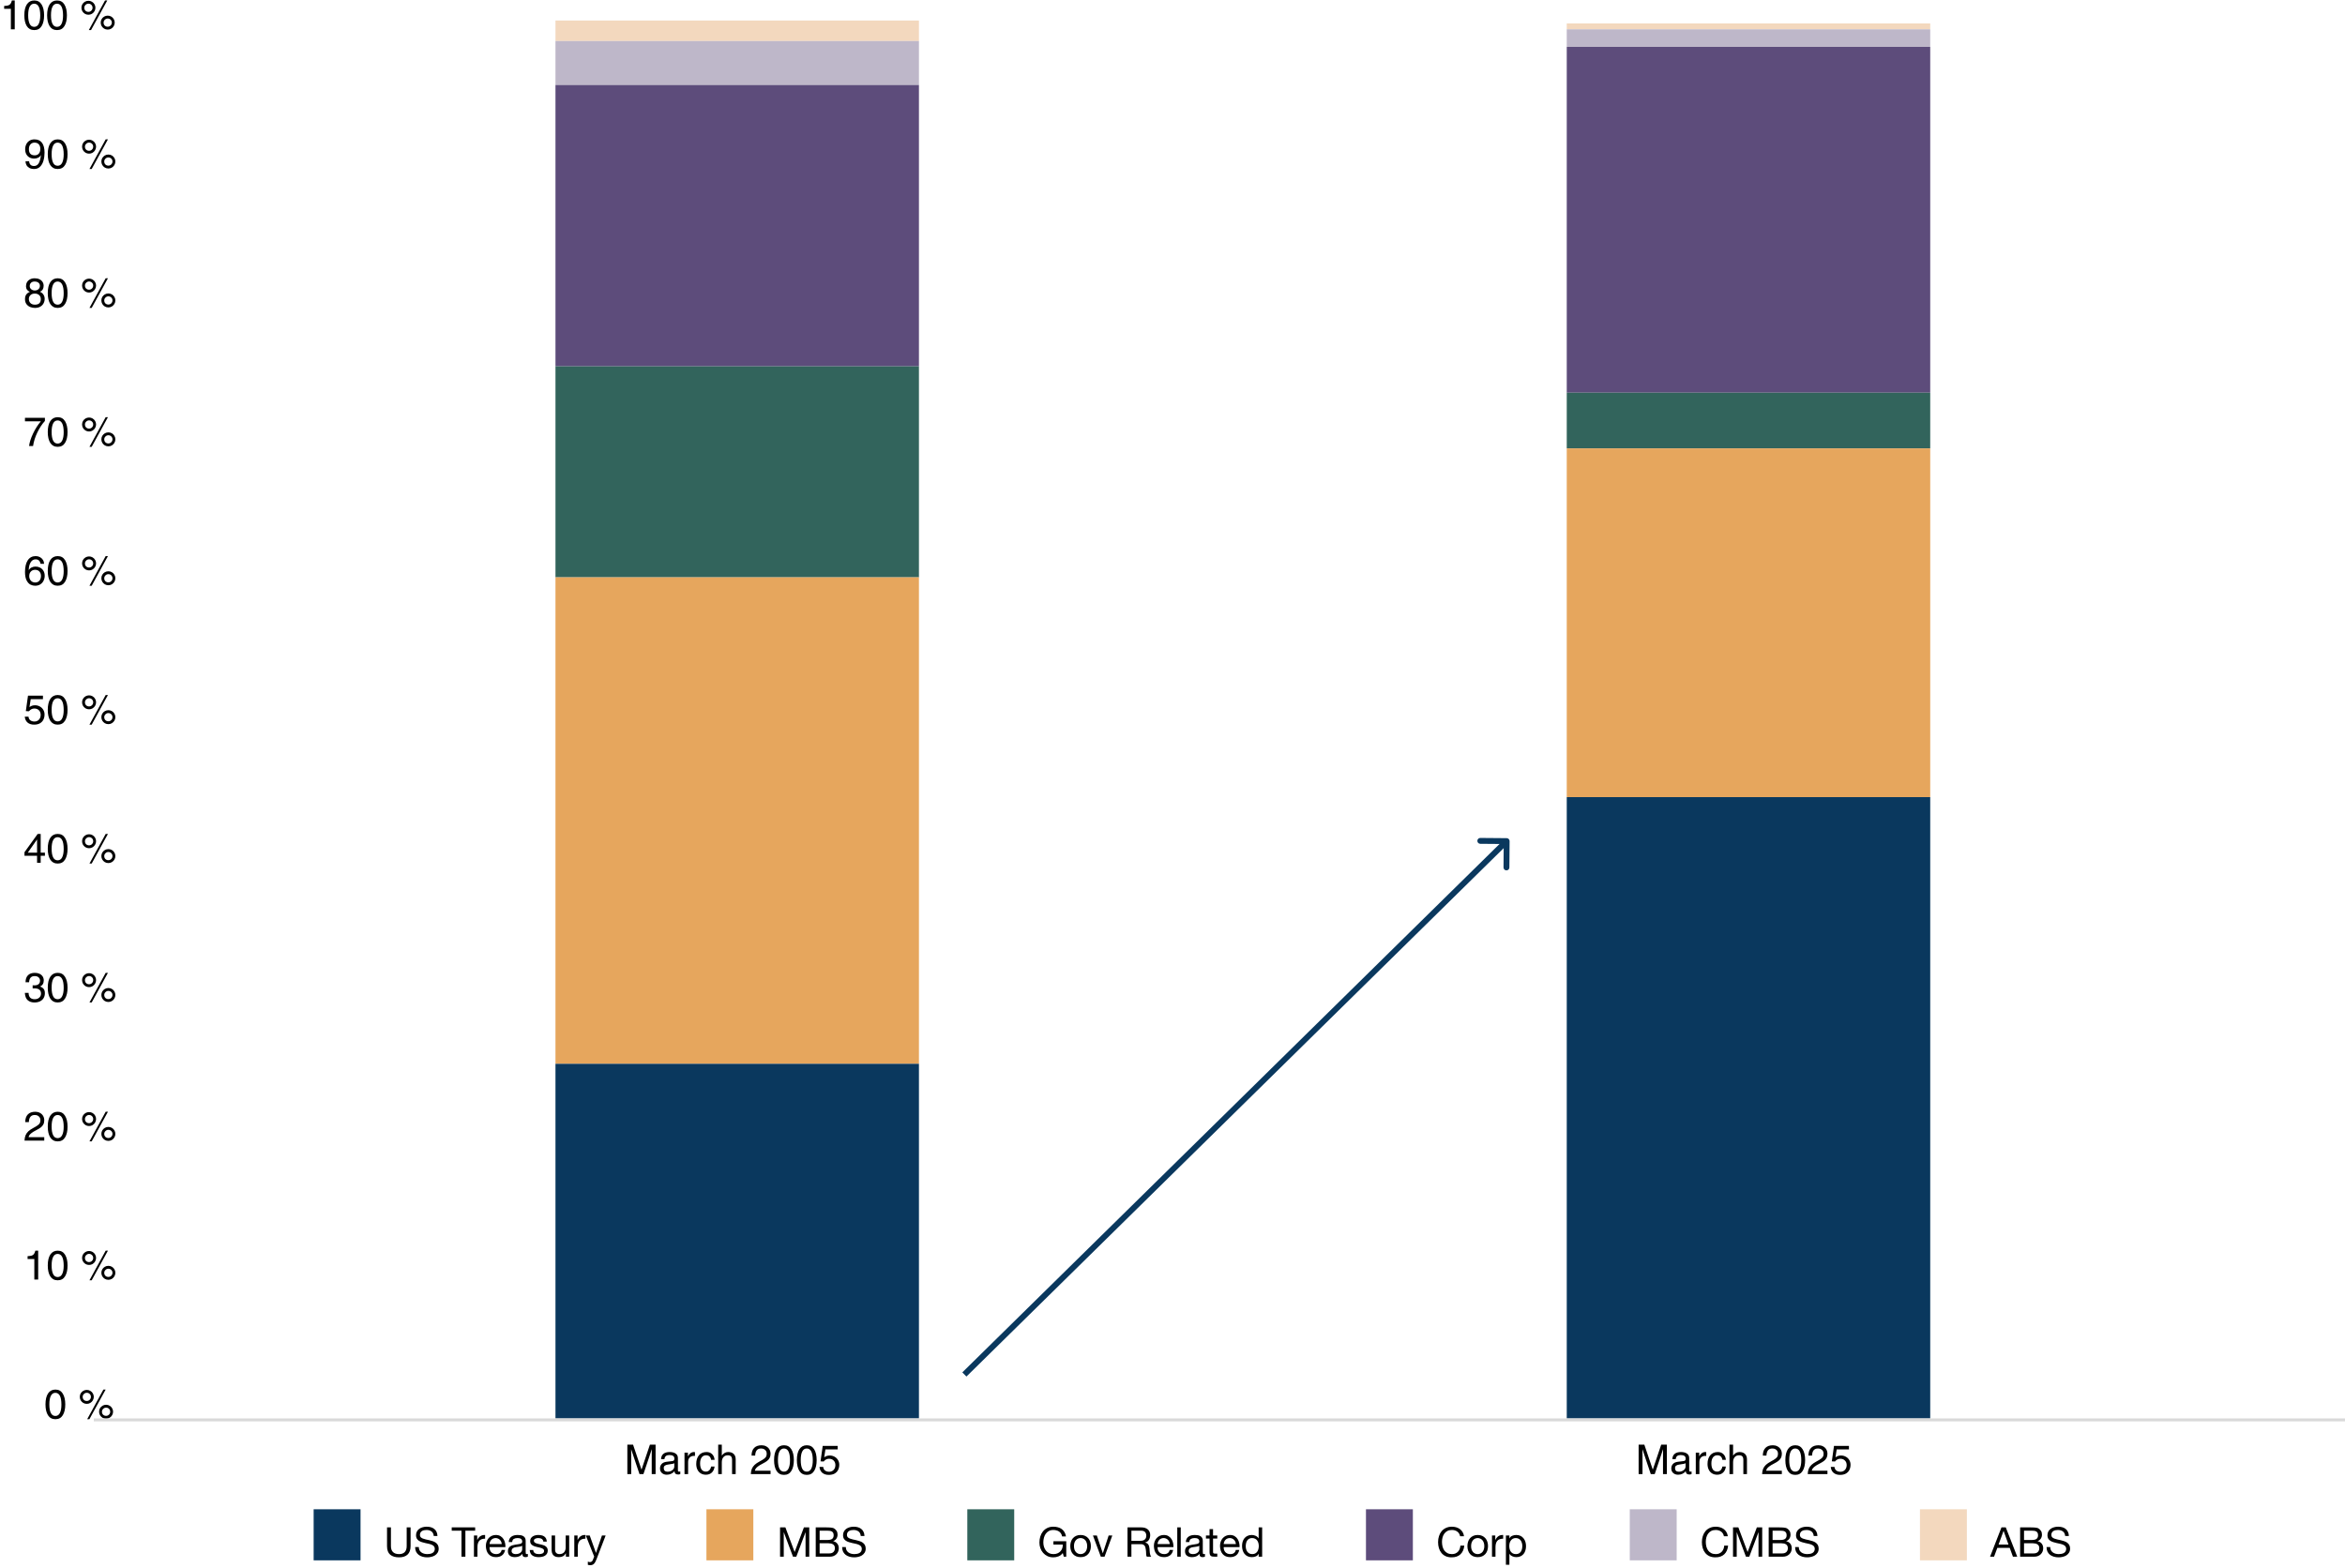 <svg width="800" height="535" viewBox="0 0 800 535" fill="none" xmlns="http://www.w3.org/2000/svg">
<path d="M3.71 10L3.71 3.014H1.414V2.034C2.049 1.997 2.52 1.931 2.828 1.838C3.136 1.735 3.383 1.563 3.57 1.32C3.757 1.068 3.92 0.681 4.06 0.158L5.026 0.158L5.026 10H3.71ZM11.685 10.266C10.575 10.266 9.73 9.818 9.151 8.922C8.582 8.017 8.297 6.78 8.297 5.212C8.297 3.607 8.587 2.365 9.165 1.488C9.753 0.601 10.593 0.158 11.685 0.158C12.796 0.158 13.631 0.615 14.191 1.53C14.761 2.445 15.045 3.672 15.045 5.212C15.045 6.752 14.765 7.979 14.205 8.894C13.645 9.809 12.805 10.266 11.685 10.266ZM13.729 5.296C13.729 2.608 13.039 1.264 11.657 1.264C10.985 1.264 10.477 1.6 10.131 2.272C9.786 2.944 9.613 3.924 9.613 5.212C9.613 6.481 9.781 7.457 10.117 8.138C10.453 8.819 10.971 9.16 11.671 9.16C12.362 9.16 12.875 8.819 13.211 8.138C13.557 7.447 13.729 6.5 13.729 5.296ZM19.465 10.266C18.354 10.266 17.509 9.818 16.931 8.922C16.361 8.017 16.077 6.78 16.077 5.212C16.077 3.607 16.366 2.365 16.945 1.488C17.533 0.601 18.373 0.158 19.465 0.158C20.575 0.158 21.411 0.615 21.971 1.53C22.54 2.445 22.825 3.672 22.825 5.212C22.825 6.752 22.545 7.979 21.985 8.894C21.425 9.809 20.585 10.266 19.465 10.266ZM21.509 5.296C21.509 2.608 20.818 1.264 19.437 1.264C18.765 1.264 18.256 1.6 17.911 2.272C17.565 2.944 17.393 3.924 17.393 5.212C17.393 6.481 17.561 7.457 17.897 8.138C18.233 8.819 18.751 9.16 19.451 9.16C20.141 9.16 20.655 8.819 20.991 8.138C21.336 7.447 21.509 6.5 21.509 5.296ZM31.056 10.266H30.3L35.83 0.158L36.6 0.158L31.056 10.266ZM30.174 5.03C29.726 5.03 29.32 4.923 28.956 4.708C28.592 4.484 28.303 4.19 28.088 3.826C27.883 3.453 27.78 3.056 27.78 2.636C27.78 2.207 27.883 1.815 28.088 1.46C28.303 1.096 28.592 0.807 28.956 0.592C29.33 0.377 29.736 0.27 30.174 0.27C30.604 0.27 31 0.377 31.364 0.592C31.738 0.807 32.027 1.096 32.232 1.46C32.447 1.824 32.554 2.216 32.554 2.636C32.554 3.056 32.447 3.453 32.232 3.826C32.027 4.19 31.738 4.484 31.364 4.708C31 4.923 30.604 5.03 30.174 5.03ZM31.574 2.636C31.574 2.253 31.439 1.927 31.168 1.656C30.898 1.385 30.562 1.25 30.16 1.25C29.787 1.25 29.46 1.39 29.18 1.67C28.9 1.941 28.76 2.263 28.76 2.636C28.76 3.065 28.896 3.411 29.166 3.672C29.437 3.924 29.768 4.05 30.16 4.05C30.552 4.05 30.884 3.915 31.154 3.644C31.434 3.364 31.574 3.028 31.574 2.636ZM36.754 10.098C36.306 10.098 35.9 9.991 35.536 9.776C35.172 9.552 34.883 9.258 34.668 8.894C34.463 8.521 34.36 8.124 34.36 7.704C34.36 7.275 34.463 6.883 34.668 6.528C34.883 6.164 35.172 5.875 35.536 5.66C35.91 5.445 36.316 5.338 36.754 5.338C37.193 5.338 37.594 5.445 37.958 5.66C38.322 5.875 38.607 6.164 38.812 6.528C39.027 6.892 39.134 7.284 39.134 7.704C39.134 8.124 39.027 8.521 38.812 8.894C38.607 9.258 38.318 9.552 37.944 9.776C37.58 9.991 37.184 10.098 36.754 10.098ZM38.154 7.704C38.154 7.321 38.019 6.995 37.748 6.724C37.478 6.453 37.142 6.318 36.74 6.318C36.367 6.318 36.04 6.458 35.76 6.738C35.48 7.009 35.34 7.331 35.34 7.704C35.34 8.133 35.476 8.479 35.746 8.74C36.017 8.992 36.348 9.118 36.74 9.118C37.132 9.118 37.464 8.983 37.734 8.712C38.014 8.432 38.154 8.096 38.154 7.704Z" fill="black"/>
<path d="M11.654 57.666C11.001 57.666 10.455 57.545 10.016 57.302C9.577 57.05 9.251 56.728 9.036 56.336C8.821 55.935 8.709 55.501 8.7 55.034H9.932C9.969 55.538 10.128 55.935 10.408 56.224C10.697 56.504 11.094 56.644 11.598 56.644C12.27 56.644 12.793 56.355 13.166 55.776C13.539 55.188 13.805 54.25 13.964 52.962L13.936 52.934C13.749 53.307 13.446 53.597 13.026 53.802C12.606 54.007 12.158 54.11 11.682 54.11C11.075 54.11 10.539 53.984 10.072 53.732C9.605 53.471 9.241 53.102 8.98 52.626C8.719 52.15 8.588 51.585 8.588 50.932C8.588 50.307 8.714 49.737 8.966 49.224C9.218 48.711 9.582 48.305 10.058 48.006C10.543 47.707 11.108 47.558 11.752 47.558C12.891 47.558 13.749 47.945 14.328 48.72C14.907 49.495 15.196 50.619 15.196 52.094C15.196 53.055 15.075 53.961 14.832 54.81C14.599 55.65 14.216 56.336 13.684 56.868C13.152 57.4 12.475 57.666 11.654 57.666ZM13.754 50.778C13.754 50.134 13.581 49.621 13.236 49.238C12.9 48.855 12.41 48.664 11.766 48.664C11.197 48.664 10.735 48.865 10.38 49.266C10.035 49.667 9.862 50.209 9.862 50.89C9.862 51.599 10.03 52.131 10.366 52.486C10.702 52.831 11.192 53.004 11.836 53.004C12.415 53.004 12.877 52.817 13.222 52.444C13.577 52.061 13.754 51.506 13.754 50.778ZM19.685 57.666C18.575 57.666 17.73 57.218 17.151 56.322C16.582 55.417 16.297 54.18 16.297 52.612C16.297 51.007 16.587 49.765 17.165 48.888C17.753 48.001 18.593 47.558 19.685 47.558C20.796 47.558 21.631 48.015 22.191 48.93C22.761 49.845 23.045 51.072 23.045 52.612C23.045 54.152 22.765 55.379 22.205 56.294C21.645 57.209 20.805 57.666 19.685 57.666ZM21.729 52.696C21.729 50.008 21.039 48.664 19.657 48.664C18.985 48.664 18.477 49 18.131 49.672C17.786 50.344 17.613 51.324 17.613 52.612C17.613 53.881 17.781 54.857 18.117 55.538C18.453 56.219 18.971 56.56 19.671 56.56C20.362 56.56 20.875 56.219 21.211 55.538C21.557 54.847 21.729 53.9 21.729 52.696ZM31.277 57.666H30.521L36.051 47.558H36.821L31.277 57.666ZM30.395 52.43C29.947 52.43 29.541 52.323 29.177 52.108C28.813 51.884 28.524 51.59 28.309 51.226C28.104 50.853 28.001 50.456 28.001 50.036C28.001 49.607 28.104 49.215 28.309 48.86C28.524 48.496 28.813 48.207 29.177 47.992C29.55 47.777 29.956 47.67 30.395 47.67C30.824 47.67 31.221 47.777 31.585 47.992C31.958 48.207 32.248 48.496 32.453 48.86C32.668 49.224 32.775 49.616 32.775 50.036C32.775 50.456 32.668 50.853 32.453 51.226C32.248 51.59 31.958 51.884 31.585 52.108C31.221 52.323 30.824 52.43 30.395 52.43ZM31.795 50.036C31.795 49.653 31.66 49.327 31.389 49.056C31.118 48.785 30.782 48.65 30.381 48.65C30.008 48.65 29.681 48.79 29.401 49.07C29.121 49.341 28.981 49.663 28.981 50.036C28.981 50.465 29.116 50.811 29.387 51.072C29.658 51.324 29.989 51.45 30.381 51.45C30.773 51.45 31.104 51.315 31.375 51.044C31.655 50.764 31.795 50.428 31.795 50.036ZM36.975 57.498C36.527 57.498 36.121 57.391 35.757 57.176C35.393 56.952 35.104 56.658 34.889 56.294C34.684 55.921 34.581 55.524 34.581 55.104C34.581 54.675 34.684 54.283 34.889 53.928C35.104 53.564 35.393 53.275 35.757 53.06C36.13 52.845 36.536 52.738 36.975 52.738C37.414 52.738 37.815 52.845 38.179 53.06C38.543 53.275 38.828 53.564 39.033 53.928C39.248 54.292 39.355 54.684 39.355 55.104C39.355 55.524 39.248 55.921 39.033 56.294C38.828 56.658 38.538 56.952 38.165 57.176C37.801 57.391 37.404 57.498 36.975 57.498ZM38.375 55.104C38.375 54.721 38.24 54.395 37.969 54.124C37.698 53.853 37.362 53.718 36.961 53.718C36.588 53.718 36.261 53.858 35.981 54.138C35.701 54.409 35.561 54.731 35.561 55.104C35.561 55.533 35.696 55.879 35.967 56.14C36.238 56.392 36.569 56.518 36.961 56.518C37.353 56.518 37.684 56.383 37.955 56.112C38.235 55.832 38.375 55.496 38.375 55.104Z" fill="black"/>
<path d="M13.628 99.564C14.123 99.76 14.515 100.073 14.804 100.502C15.093 100.922 15.238 101.407 15.238 101.958C15.238 102.537 15.107 103.064 14.846 103.54C14.594 104.007 14.216 104.38 13.712 104.66C13.217 104.931 12.62 105.066 11.92 105.066C11.351 105.066 10.809 104.963 10.296 104.758C9.783 104.543 9.358 104.212 9.022 103.764C8.695 103.316 8.532 102.756 8.532 102.084C8.532 101.403 8.672 100.875 8.952 100.502C9.232 100.119 9.647 99.811 10.198 99.578C9.778 99.419 9.451 99.177 9.218 98.85C8.985 98.523 8.868 98.136 8.868 97.688C8.868 97.165 8.985 96.699 9.218 96.288C9.451 95.877 9.792 95.555 10.24 95.322C10.688 95.079 11.22 94.958 11.836 94.958C12.461 94.958 13.003 95.07 13.46 95.294C13.927 95.518 14.281 95.826 14.524 96.218C14.767 96.601 14.888 97.03 14.888 97.506C14.888 98.001 14.785 98.421 14.58 98.766C14.375 99.102 14.057 99.368 13.628 99.564ZM13.614 97.534C13.614 97.095 13.451 96.741 13.124 96.47C12.807 96.199 12.363 96.064 11.794 96.064C11.271 96.064 10.865 96.209 10.576 96.498C10.287 96.778 10.142 97.147 10.142 97.604C10.142 98.052 10.31 98.416 10.646 98.696C10.991 98.976 11.397 99.116 11.864 99.116C12.387 99.116 12.807 98.967 13.124 98.668C13.451 98.369 13.614 97.991 13.614 97.534ZM13.922 102.098C13.922 101.501 13.735 101.034 13.362 100.698C12.998 100.353 12.499 100.18 11.864 100.18C11.248 100.18 10.758 100.353 10.394 100.698C10.03 101.043 9.848 101.477 9.848 102C9.848 102.579 10.025 103.05 10.38 103.414C10.744 103.778 11.253 103.96 11.906 103.96C12.569 103.96 13.068 103.806 13.404 103.498C13.749 103.181 13.922 102.714 13.922 102.098ZM19.685 105.066C18.575 105.066 17.73 104.618 17.151 103.722C16.582 102.817 16.297 101.58 16.297 100.012C16.297 98.407 16.587 97.165 17.165 96.288C17.753 95.401 18.593 94.958 19.685 94.958C20.796 94.958 21.631 95.415 22.191 96.33C22.761 97.245 23.045 98.472 23.045 100.012C23.045 101.552 22.765 102.779 22.205 103.694C21.645 104.609 20.805 105.066 19.685 105.066ZM21.729 100.096C21.729 97.408 21.039 96.064 19.657 96.064C18.985 96.064 18.477 96.4 18.131 97.072C17.786 97.744 17.613 98.724 17.613 100.012C17.613 101.281 17.781 102.257 18.117 102.938C18.453 103.619 18.971 103.96 19.671 103.96C20.362 103.96 20.875 103.619 21.211 102.938C21.557 102.247 21.729 101.3 21.729 100.096ZM31.277 105.066H30.521L36.051 94.958H36.821L31.277 105.066ZM30.395 99.83C29.947 99.83 29.541 99.723 29.177 99.508C28.813 99.284 28.524 98.99 28.309 98.626C28.104 98.253 28.001 97.856 28.001 97.436C28.001 97.007 28.104 96.615 28.309 96.26C28.524 95.896 28.813 95.607 29.177 95.392C29.55 95.177 29.956 95.07 30.395 95.07C30.824 95.07 31.221 95.177 31.585 95.392C31.958 95.607 32.248 95.896 32.453 96.26C32.668 96.624 32.775 97.016 32.775 97.436C32.775 97.856 32.668 98.253 32.453 98.626C32.248 98.99 31.958 99.284 31.585 99.508C31.221 99.723 30.824 99.83 30.395 99.83ZM31.795 97.436C31.795 97.053 31.66 96.727 31.389 96.456C31.118 96.185 30.782 96.05 30.381 96.05C30.008 96.05 29.681 96.19 29.401 96.47C29.121 96.741 28.981 97.063 28.981 97.436C28.981 97.865 29.116 98.211 29.387 98.472C29.658 98.724 29.989 98.85 30.381 98.85C30.773 98.85 31.104 98.715 31.375 98.444C31.655 98.164 31.795 97.828 31.795 97.436ZM36.975 104.898C36.527 104.898 36.121 104.791 35.757 104.576C35.393 104.352 35.104 104.058 34.889 103.694C34.684 103.321 34.581 102.924 34.581 102.504C34.581 102.075 34.684 101.683 34.889 101.328C35.104 100.964 35.393 100.675 35.757 100.46C36.13 100.245 36.536 100.138 36.975 100.138C37.414 100.138 37.815 100.245 38.179 100.46C38.543 100.675 38.828 100.964 39.033 101.328C39.248 101.692 39.355 102.084 39.355 102.504C39.355 102.924 39.248 103.321 39.033 103.694C38.828 104.058 38.538 104.352 38.165 104.576C37.801 104.791 37.404 104.898 36.975 104.898ZM38.375 102.504C38.375 102.121 38.24 101.795 37.969 101.524C37.698 101.253 37.362 101.118 36.961 101.118C36.588 101.118 36.261 101.258 35.981 101.538C35.701 101.809 35.561 102.131 35.561 102.504C35.561 102.933 35.696 103.279 35.967 103.54C36.238 103.792 36.569 103.918 36.961 103.918C37.353 103.918 37.684 103.783 37.955 103.512C38.235 103.232 38.375 102.896 38.375 102.504Z" fill="black"/>
<path d="M11.276 152.2H9.918C10.077 150.921 10.534 149.493 11.29 147.916C12.046 146.329 12.928 144.948 13.936 143.772H8.518V142.568H15.322V143.646C14.342 144.71 13.479 146.021 12.732 147.58C11.985 149.129 11.5 150.669 11.276 152.2ZM19.685 152.466C18.575 152.466 17.73 152.018 17.151 151.122C16.582 150.217 16.297 148.98 16.297 147.412C16.297 145.807 16.587 144.565 17.165 143.688C17.753 142.801 18.593 142.358 19.685 142.358C20.796 142.358 21.631 142.815 22.191 143.73C22.761 144.645 23.045 145.872 23.045 147.412C23.045 148.952 22.765 150.179 22.205 151.094C21.645 152.009 20.805 152.466 19.685 152.466ZM21.729 147.496C21.729 144.808 21.039 143.464 19.657 143.464C18.985 143.464 18.477 143.8 18.131 144.472C17.786 145.144 17.613 146.124 17.613 147.412C17.613 148.681 17.781 149.657 18.117 150.338C18.453 151.019 18.971 151.36 19.671 151.36C20.362 151.36 20.875 151.019 21.211 150.338C21.557 149.647 21.729 148.7 21.729 147.496ZM31.277 152.466H30.521L36.051 142.358H36.821L31.277 152.466ZM30.395 147.23C29.947 147.23 29.541 147.123 29.177 146.908C28.813 146.684 28.524 146.39 28.309 146.026C28.104 145.653 28.001 145.256 28.001 144.836C28.001 144.407 28.104 144.015 28.309 143.66C28.524 143.296 28.813 143.007 29.177 142.792C29.55 142.577 29.956 142.47 30.395 142.47C30.824 142.47 31.221 142.577 31.585 142.792C31.958 143.007 32.248 143.296 32.453 143.66C32.668 144.024 32.775 144.416 32.775 144.836C32.775 145.256 32.668 145.653 32.453 146.026C32.248 146.39 31.958 146.684 31.585 146.908C31.221 147.123 30.824 147.23 30.395 147.23ZM31.795 144.836C31.795 144.453 31.66 144.127 31.389 143.856C31.118 143.585 30.782 143.45 30.381 143.45C30.008 143.45 29.681 143.59 29.401 143.87C29.121 144.141 28.981 144.463 28.981 144.836C28.981 145.265 29.116 145.611 29.387 145.872C29.658 146.124 29.989 146.25 30.381 146.25C30.773 146.25 31.104 146.115 31.375 145.844C31.655 145.564 31.795 145.228 31.795 144.836ZM36.975 152.298C36.527 152.298 36.121 152.191 35.757 151.976C35.393 151.752 35.104 151.458 34.889 151.094C34.684 150.721 34.581 150.324 34.581 149.904C34.581 149.475 34.684 149.083 34.889 148.728C35.104 148.364 35.393 148.075 35.757 147.86C36.13 147.645 36.536 147.538 36.975 147.538C37.414 147.538 37.815 147.645 38.179 147.86C38.543 148.075 38.828 148.364 39.033 148.728C39.248 149.092 39.355 149.484 39.355 149.904C39.355 150.324 39.248 150.721 39.033 151.094C38.828 151.458 38.538 151.752 38.165 151.976C37.801 152.191 37.404 152.298 36.975 152.298ZM38.375 149.904C38.375 149.521 38.24 149.195 37.969 148.924C37.698 148.653 37.362 148.518 36.961 148.518C36.588 148.518 36.261 148.658 35.981 148.938C35.701 149.209 35.561 149.531 35.561 149.904C35.561 150.333 35.696 150.679 35.967 150.94C36.238 151.192 36.569 151.318 36.961 151.318C37.353 151.318 37.684 151.183 37.955 150.912C38.235 150.632 38.375 150.296 38.375 149.904Z" fill="black"/>
<path d="M15.042 192.376H13.838C13.754 191.919 13.577 191.555 13.306 191.284C13.045 191.004 12.648 190.864 12.116 190.864C11.407 190.864 10.847 191.214 10.436 191.914C10.035 192.605 9.825 193.468 9.806 194.504L9.834 194.532C10.049 194.14 10.361 193.841 10.772 193.636C11.192 193.431 11.645 193.328 12.13 193.328C12.681 193.328 13.194 193.449 13.67 193.692C14.146 193.935 14.529 194.294 14.818 194.77C15.107 195.246 15.252 195.82 15.252 196.492C15.252 197.061 15.126 197.607 14.874 198.13C14.631 198.643 14.263 199.063 13.768 199.39C13.273 199.707 12.671 199.866 11.962 199.866C11.449 199.866 10.935 199.745 10.422 199.502C9.918 199.259 9.475 198.788 9.092 198.088C8.719 197.379 8.532 196.403 8.532 195.162C8.532 193.454 8.845 192.129 9.47 191.186C10.105 190.234 11.01 189.758 12.186 189.758C12.709 189.758 13.18 189.87 13.6 190.094C14.029 190.309 14.37 190.617 14.622 191.018C14.883 191.419 15.023 191.872 15.042 192.376ZM12.046 198.76C12.606 198.76 13.068 198.559 13.432 198.158C13.796 197.747 13.978 197.201 13.978 196.52C13.978 195.913 13.801 195.414 13.446 195.022C13.091 194.63 12.606 194.434 11.99 194.434C11.374 194.434 10.884 194.63 10.52 195.022C10.156 195.414 9.974 195.932 9.974 196.576C9.974 197.211 10.161 197.733 10.534 198.144C10.907 198.555 11.411 198.76 12.046 198.76ZM19.685 199.866C18.575 199.866 17.73 199.418 17.151 198.522C16.582 197.617 16.297 196.38 16.297 194.812C16.297 193.207 16.587 191.965 17.165 191.088C17.753 190.201 18.593 189.758 19.685 189.758C20.796 189.758 21.631 190.215 22.191 191.13C22.761 192.045 23.045 193.272 23.045 194.812C23.045 196.352 22.765 197.579 22.205 198.494C21.645 199.409 20.805 199.866 19.685 199.866ZM21.729 194.896C21.729 192.208 21.039 190.864 19.657 190.864C18.985 190.864 18.477 191.2 18.131 191.872C17.786 192.544 17.613 193.524 17.613 194.812C17.613 196.081 17.781 197.057 18.117 197.738C18.453 198.419 18.971 198.76 19.671 198.76C20.362 198.76 20.875 198.419 21.211 197.738C21.557 197.047 21.729 196.1 21.729 194.896ZM31.277 199.866H30.521L36.051 189.758H36.821L31.277 199.866ZM30.395 194.63C29.947 194.63 29.541 194.523 29.177 194.308C28.813 194.084 28.524 193.79 28.309 193.426C28.104 193.053 28.001 192.656 28.001 192.236C28.001 191.807 28.104 191.415 28.309 191.06C28.524 190.696 28.813 190.407 29.177 190.192C29.55 189.977 29.956 189.87 30.395 189.87C30.824 189.87 31.221 189.977 31.585 190.192C31.958 190.407 32.248 190.696 32.453 191.06C32.668 191.424 32.775 191.816 32.775 192.236C32.775 192.656 32.668 193.053 32.453 193.426C32.248 193.79 31.958 194.084 31.585 194.308C31.221 194.523 30.824 194.63 30.395 194.63ZM31.795 192.236C31.795 191.853 31.66 191.527 31.389 191.256C31.118 190.985 30.782 190.85 30.381 190.85C30.008 190.85 29.681 190.99 29.401 191.27C29.121 191.541 28.981 191.863 28.981 192.236C28.981 192.665 29.116 193.011 29.387 193.272C29.658 193.524 29.989 193.65 30.381 193.65C30.773 193.65 31.104 193.515 31.375 193.244C31.655 192.964 31.795 192.628 31.795 192.236ZM36.975 199.698C36.527 199.698 36.121 199.591 35.757 199.376C35.393 199.152 35.104 198.858 34.889 198.494C34.684 198.121 34.581 197.724 34.581 197.304C34.581 196.875 34.684 196.483 34.889 196.128C35.104 195.764 35.393 195.475 35.757 195.26C36.13 195.045 36.536 194.938 36.975 194.938C37.414 194.938 37.815 195.045 38.179 195.26C38.543 195.475 38.828 195.764 39.033 196.128C39.248 196.492 39.355 196.884 39.355 197.304C39.355 197.724 39.248 198.121 39.033 198.494C38.828 198.858 38.538 199.152 38.165 199.376C37.801 199.591 37.404 199.698 36.975 199.698ZM38.375 197.304C38.375 196.921 38.24 196.595 37.969 196.324C37.698 196.053 37.362 195.918 36.961 195.918C36.588 195.918 36.261 196.058 35.981 196.338C35.701 196.609 35.561 196.931 35.561 197.304C35.561 197.733 35.696 198.079 35.967 198.34C36.238 198.592 36.569 198.718 36.961 198.718C37.353 198.718 37.684 198.583 37.955 198.312C38.235 198.032 38.375 197.696 38.375 197.304Z" fill="black"/>
<path d="M10.478 238.572L10.058 241.274C10.347 241.069 10.637 240.915 10.926 240.812C11.225 240.709 11.57 240.658 11.962 240.658C12.541 240.658 13.077 240.793 13.572 241.064C14.067 241.325 14.459 241.694 14.748 242.17C15.047 242.646 15.196 243.187 15.196 243.794C15.196 244.447 15.065 245.04 14.804 245.572C14.543 246.095 14.146 246.51 13.614 246.818C13.082 247.117 12.419 247.266 11.626 247.266C10.702 247.266 9.96 247.028 9.4 246.552C8.849 246.076 8.532 245.409 8.448 244.55H9.722C9.787 245.11 10.002 245.525 10.366 245.796C10.739 246.067 11.215 246.202 11.794 246.202C12.195 246.202 12.555 246.104 12.872 245.908C13.189 245.712 13.437 245.446 13.614 245.11C13.791 244.765 13.88 244.377 13.88 243.948C13.88 243.285 13.679 242.758 13.278 242.366C12.886 241.965 12.359 241.764 11.696 241.764C10.996 241.764 10.389 242.077 9.876 242.702L8.812 242.646L9.554 237.368H14.65V238.572H10.478ZM19.685 247.266C18.575 247.266 17.73 246.818 17.151 245.922C16.582 245.017 16.297 243.78 16.297 242.212C16.297 240.607 16.587 239.365 17.165 238.488C17.753 237.601 18.593 237.158 19.685 237.158C20.796 237.158 21.631 237.615 22.191 238.53C22.761 239.445 23.045 240.672 23.045 242.212C23.045 243.752 22.765 244.979 22.205 245.894C21.645 246.809 20.805 247.266 19.685 247.266ZM21.729 242.296C21.729 239.608 21.039 238.264 19.657 238.264C18.985 238.264 18.477 238.6 18.131 239.272C17.786 239.944 17.613 240.924 17.613 242.212C17.613 243.481 17.781 244.457 18.117 245.138C18.453 245.819 18.971 246.16 19.671 246.16C20.362 246.16 20.875 245.819 21.211 245.138C21.557 244.447 21.729 243.5 21.729 242.296ZM31.277 247.266H30.521L36.051 237.158H36.821L31.277 247.266ZM30.395 242.03C29.947 242.03 29.541 241.923 29.177 241.708C28.813 241.484 28.524 241.19 28.309 240.826C28.104 240.453 28.001 240.056 28.001 239.636C28.001 239.207 28.104 238.815 28.309 238.46C28.524 238.096 28.813 237.807 29.177 237.592C29.55 237.377 29.956 237.27 30.395 237.27C30.824 237.27 31.221 237.377 31.585 237.592C31.958 237.807 32.248 238.096 32.453 238.46C32.668 238.824 32.775 239.216 32.775 239.636C32.775 240.056 32.668 240.453 32.453 240.826C32.248 241.19 31.958 241.484 31.585 241.708C31.221 241.923 30.824 242.03 30.395 242.03ZM31.795 239.636C31.795 239.253 31.66 238.927 31.389 238.656C31.118 238.385 30.782 238.25 30.381 238.25C30.008 238.25 29.681 238.39 29.401 238.67C29.121 238.941 28.981 239.263 28.981 239.636C28.981 240.065 29.116 240.411 29.387 240.672C29.658 240.924 29.989 241.05 30.381 241.05C30.773 241.05 31.104 240.915 31.375 240.644C31.655 240.364 31.795 240.028 31.795 239.636ZM36.975 247.098C36.527 247.098 36.121 246.991 35.757 246.776C35.393 246.552 35.104 246.258 34.889 245.894C34.684 245.521 34.581 245.124 34.581 244.704C34.581 244.275 34.684 243.883 34.889 243.528C35.104 243.164 35.393 242.875 35.757 242.66C36.13 242.445 36.536 242.338 36.975 242.338C37.414 242.338 37.815 242.445 38.179 242.66C38.543 242.875 38.828 243.164 39.033 243.528C39.248 243.892 39.355 244.284 39.355 244.704C39.355 245.124 39.248 245.521 39.033 245.894C38.828 246.258 38.538 246.552 38.165 246.776C37.801 246.991 37.404 247.098 36.975 247.098ZM38.375 244.704C38.375 244.321 38.24 243.995 37.969 243.724C37.698 243.453 37.362 243.318 36.961 243.318C36.588 243.318 36.261 243.458 35.981 243.738C35.701 244.009 35.561 244.331 35.561 244.704C35.561 245.133 35.696 245.479 35.967 245.74C36.238 245.992 36.569 246.118 36.961 246.118C37.353 246.118 37.684 245.983 37.955 245.712C38.235 245.432 38.375 245.096 38.375 244.704Z" fill="black"/>
<path d="M15.322 290.942V292.006H13.88V294.4H12.648V292.006H8.35V290.802L12.858 284.558H13.88V290.942H15.322ZM12.648 286.476H12.62L9.484 290.942H12.648V286.476ZM19.685 294.666C18.575 294.666 17.73 294.218 17.151 293.322C16.582 292.417 16.297 291.18 16.297 289.612C16.297 288.007 16.587 286.765 17.165 285.888C17.753 285.001 18.593 284.558 19.685 284.558C20.796 284.558 21.631 285.015 22.191 285.93C22.761 286.845 23.045 288.072 23.045 289.612C23.045 291.152 22.765 292.379 22.205 293.294C21.645 294.209 20.805 294.666 19.685 294.666ZM21.729 289.696C21.729 287.008 21.039 285.664 19.657 285.664C18.985 285.664 18.477 286 18.131 286.672C17.786 287.344 17.613 288.324 17.613 289.612C17.613 290.881 17.781 291.857 18.117 292.538C18.453 293.219 18.971 293.56 19.671 293.56C20.362 293.56 20.875 293.219 21.211 292.538C21.557 291.847 21.729 290.9 21.729 289.696ZM31.277 294.666H30.521L36.051 284.558H36.821L31.277 294.666ZM30.395 289.43C29.947 289.43 29.541 289.323 29.177 289.108C28.813 288.884 28.524 288.59 28.309 288.226C28.104 287.853 28.001 287.456 28.001 287.036C28.001 286.607 28.104 286.215 28.309 285.86C28.524 285.496 28.813 285.207 29.177 284.992C29.55 284.777 29.956 284.67 30.395 284.67C30.824 284.67 31.221 284.777 31.585 284.992C31.958 285.207 32.248 285.496 32.453 285.86C32.668 286.224 32.775 286.616 32.775 287.036C32.775 287.456 32.668 287.853 32.453 288.226C32.248 288.59 31.958 288.884 31.585 289.108C31.221 289.323 30.824 289.43 30.395 289.43ZM31.795 287.036C31.795 286.653 31.66 286.327 31.389 286.056C31.118 285.785 30.782 285.65 30.381 285.65C30.008 285.65 29.681 285.79 29.401 286.07C29.121 286.341 28.981 286.663 28.981 287.036C28.981 287.465 29.116 287.811 29.387 288.072C29.658 288.324 29.989 288.45 30.381 288.45C30.773 288.45 31.104 288.315 31.375 288.044C31.655 287.764 31.795 287.428 31.795 287.036ZM36.975 294.498C36.527 294.498 36.121 294.391 35.757 294.176C35.393 293.952 35.104 293.658 34.889 293.294C34.684 292.921 34.581 292.524 34.581 292.104C34.581 291.675 34.684 291.283 34.889 290.928C35.104 290.564 35.393 290.275 35.757 290.06C36.13 289.845 36.536 289.738 36.975 289.738C37.414 289.738 37.815 289.845 38.179 290.06C38.543 290.275 38.828 290.564 39.033 290.928C39.248 291.292 39.355 291.684 39.355 292.104C39.355 292.524 39.248 292.921 39.033 293.294C38.828 293.658 38.538 293.952 38.165 294.176C37.801 294.391 37.404 294.498 36.975 294.498ZM38.375 292.104C38.375 291.721 38.24 291.395 37.969 291.124C37.698 290.853 37.362 290.718 36.961 290.718C36.588 290.718 36.261 290.858 35.981 291.138C35.701 291.409 35.561 291.731 35.561 292.104C35.561 292.533 35.696 292.879 35.967 293.14C36.238 293.392 36.569 293.518 36.961 293.518C37.353 293.518 37.684 293.383 37.955 293.112C38.235 292.832 38.375 292.496 38.375 292.104Z" fill="black"/>
<path d="M13.67 336.578V336.606C14.202 336.811 14.608 337.087 14.888 337.432C15.168 337.777 15.308 338.267 15.308 338.902C15.308 339.518 15.168 340.069 14.888 340.554C14.608 341.03 14.197 341.403 13.656 341.674C13.124 341.935 12.489 342.066 11.752 342.066C10.819 342.066 10.058 341.814 9.47 341.31C8.882 340.806 8.551 339.966 8.476 338.79H9.75C9.778 340.237 10.473 340.96 11.836 340.96C12.48 340.96 12.998 340.778 13.39 340.414C13.791 340.05 13.992 339.597 13.992 339.056C13.992 337.852 13.236 337.25 11.724 337.25L11.136 337.264V336.2C11.379 336.219 11.589 336.228 11.766 336.228C12.382 336.228 12.849 336.088 13.166 335.808C13.493 335.528 13.656 335.131 13.656 334.618C13.656 334.161 13.493 333.787 13.166 333.498C12.849 333.209 12.405 333.064 11.836 333.064C11.211 333.064 10.744 333.241 10.436 333.596C10.137 333.941 9.965 334.469 9.918 335.178H8.714C8.723 334.123 8.999 333.325 9.54 332.784C10.091 332.233 10.875 331.958 11.892 331.958C12.499 331.958 13.031 332.065 13.488 332.28C13.945 332.495 14.3 332.798 14.552 333.19C14.804 333.582 14.93 334.035 14.93 334.548C14.93 335.061 14.813 335.5 14.58 335.864C14.347 336.219 14.043 336.457 13.67 336.578ZM19.685 342.066C18.575 342.066 17.73 341.618 17.151 340.722C16.582 339.817 16.297 338.58 16.297 337.012C16.297 335.407 16.587 334.165 17.165 333.288C17.753 332.401 18.593 331.958 19.685 331.958C20.796 331.958 21.631 332.415 22.191 333.33C22.761 334.245 23.045 335.472 23.045 337.012C23.045 338.552 22.765 339.779 22.205 340.694C21.645 341.609 20.805 342.066 19.685 342.066ZM21.729 337.096C21.729 334.408 21.039 333.064 19.657 333.064C18.985 333.064 18.477 333.4 18.131 334.072C17.786 334.744 17.613 335.724 17.613 337.012C17.613 338.281 17.781 339.257 18.117 339.938C18.453 340.619 18.971 340.96 19.671 340.96C20.362 340.96 20.875 340.619 21.211 339.938C21.557 339.247 21.729 338.3 21.729 337.096ZM31.277 342.066H30.521L36.051 331.958H36.821L31.277 342.066ZM30.395 336.83C29.947 336.83 29.541 336.723 29.177 336.508C28.813 336.284 28.524 335.99 28.309 335.626C28.104 335.253 28.001 334.856 28.001 334.436C28.001 334.007 28.104 333.615 28.309 333.26C28.524 332.896 28.813 332.607 29.177 332.392C29.55 332.177 29.956 332.07 30.395 332.07C30.824 332.07 31.221 332.177 31.585 332.392C31.958 332.607 32.248 332.896 32.453 333.26C32.668 333.624 32.775 334.016 32.775 334.436C32.775 334.856 32.668 335.253 32.453 335.626C32.248 335.99 31.958 336.284 31.585 336.508C31.221 336.723 30.824 336.83 30.395 336.83ZM31.795 334.436C31.795 334.053 31.66 333.727 31.389 333.456C31.118 333.185 30.782 333.05 30.381 333.05C30.008 333.05 29.681 333.19 29.401 333.47C29.121 333.741 28.981 334.063 28.981 334.436C28.981 334.865 29.116 335.211 29.387 335.472C29.658 335.724 29.989 335.85 30.381 335.85C30.773 335.85 31.104 335.715 31.375 335.444C31.655 335.164 31.795 334.828 31.795 334.436ZM36.975 341.898C36.527 341.898 36.121 341.791 35.757 341.576C35.393 341.352 35.104 341.058 34.889 340.694C34.684 340.321 34.581 339.924 34.581 339.504C34.581 339.075 34.684 338.683 34.889 338.328C35.104 337.964 35.393 337.675 35.757 337.46C36.13 337.245 36.536 337.138 36.975 337.138C37.414 337.138 37.815 337.245 38.179 337.46C38.543 337.675 38.828 337.964 39.033 338.328C39.248 338.692 39.355 339.084 39.355 339.504C39.355 339.924 39.248 340.321 39.033 340.694C38.828 341.058 38.538 341.352 38.165 341.576C37.801 341.791 37.404 341.898 36.975 341.898ZM38.375 339.504C38.375 339.121 38.24 338.795 37.969 338.524C37.698 338.253 37.362 338.118 36.961 338.118C36.588 338.118 36.261 338.258 35.981 338.538C35.701 338.809 35.561 339.131 35.561 339.504C35.561 339.933 35.696 340.279 35.967 340.54C36.238 340.792 36.569 340.918 36.961 340.918C37.353 340.918 37.684 340.783 37.955 340.512C38.235 340.232 38.375 339.896 38.375 339.504Z" fill="black"/>
<path d="M12.41 385.616C11.673 385.989 11.117 386.325 10.744 386.624C10.371 386.923 10.128 387.17 10.016 387.366C9.904 387.553 9.815 387.777 9.75 388.038H15.098V389.2H8.364C8.392 388.5 8.509 387.898 8.714 387.394C8.929 386.881 9.246 386.428 9.666 386.036C10.095 385.644 10.66 385.261 11.36 384.888C12.088 384.505 12.62 384.179 12.956 383.908C13.301 383.637 13.525 383.381 13.628 383.138C13.731 382.895 13.782 382.587 13.782 382.214C13.782 381.701 13.605 381.281 13.25 380.954C12.905 380.627 12.433 380.464 11.836 380.464C10.567 380.464 9.904 381.271 9.848 382.886H8.616C8.616 381.747 8.91 380.875 9.498 380.268C10.086 379.661 10.935 379.358 12.046 379.358C12.615 379.358 13.129 379.479 13.586 379.722C14.053 379.955 14.421 380.296 14.692 380.744C14.963 381.192 15.098 381.71 15.098 382.298C15.098 382.839 14.991 383.306 14.776 383.698C14.571 384.09 14.277 384.431 13.894 384.72C13.511 385.009 13.017 385.308 12.41 385.616ZM19.685 389.466C18.575 389.466 17.73 389.018 17.151 388.122C16.582 387.217 16.297 385.98 16.297 384.412C16.297 382.807 16.587 381.565 17.165 380.688C17.753 379.801 18.593 379.358 19.685 379.358C20.796 379.358 21.631 379.815 22.191 380.73C22.761 381.645 23.045 382.872 23.045 384.412C23.045 385.952 22.765 387.179 22.205 388.094C21.645 389.009 20.805 389.466 19.685 389.466ZM21.729 384.496C21.729 381.808 21.039 380.464 19.657 380.464C18.985 380.464 18.477 380.8 18.131 381.472C17.786 382.144 17.613 383.124 17.613 384.412C17.613 385.681 17.781 386.657 18.117 387.338C18.453 388.019 18.971 388.36 19.671 388.36C20.362 388.36 20.875 388.019 21.211 387.338C21.557 386.647 21.729 385.7 21.729 384.496ZM31.277 389.466H30.521L36.051 379.358H36.821L31.277 389.466ZM30.395 384.23C29.947 384.23 29.541 384.123 29.177 383.908C28.813 383.684 28.524 383.39 28.309 383.026C28.104 382.653 28.001 382.256 28.001 381.836C28.001 381.407 28.104 381.015 28.309 380.66C28.524 380.296 28.813 380.007 29.177 379.792C29.55 379.577 29.956 379.47 30.395 379.47C30.824 379.47 31.221 379.577 31.585 379.792C31.958 380.007 32.248 380.296 32.453 380.66C32.668 381.024 32.775 381.416 32.775 381.836C32.775 382.256 32.668 382.653 32.453 383.026C32.248 383.39 31.958 383.684 31.585 383.908C31.221 384.123 30.824 384.23 30.395 384.23ZM31.795 381.836C31.795 381.453 31.66 381.127 31.389 380.856C31.118 380.585 30.782 380.45 30.381 380.45C30.008 380.45 29.681 380.59 29.401 380.87C29.121 381.141 28.981 381.463 28.981 381.836C28.981 382.265 29.116 382.611 29.387 382.872C29.658 383.124 29.989 383.25 30.381 383.25C30.773 383.25 31.104 383.115 31.375 382.844C31.655 382.564 31.795 382.228 31.795 381.836ZM36.975 389.298C36.527 389.298 36.121 389.191 35.757 388.976C35.393 388.752 35.104 388.458 34.889 388.094C34.684 387.721 34.581 387.324 34.581 386.904C34.581 386.475 34.684 386.083 34.889 385.728C35.104 385.364 35.393 385.075 35.757 384.86C36.13 384.645 36.536 384.538 36.975 384.538C37.414 384.538 37.815 384.645 38.179 384.86C38.543 385.075 38.828 385.364 39.033 385.728C39.248 386.092 39.355 386.484 39.355 386.904C39.355 387.324 39.248 387.721 39.033 388.094C38.828 388.458 38.538 388.752 38.165 388.976C37.801 389.191 37.404 389.298 36.975 389.298ZM38.375 386.904C38.375 386.521 38.24 386.195 37.969 385.924C37.698 385.653 37.362 385.518 36.961 385.518C36.588 385.518 36.261 385.658 35.981 385.938C35.701 386.209 35.561 386.531 35.561 386.904C35.561 387.333 35.696 387.679 35.967 387.94C36.238 388.192 36.569 388.318 36.961 388.318C37.353 388.318 37.684 388.183 37.955 387.912C38.235 387.632 38.375 387.296 38.375 386.904Z" fill="black"/>
<path d="M11.71 436.6V429.614H9.414V428.634C10.049 428.597 10.52 428.531 10.828 428.438C11.136 428.335 11.383 428.163 11.57 427.92C11.757 427.668 11.92 427.281 12.06 426.758H13.026V436.6H11.71ZM19.685 436.866C18.575 436.866 17.73 436.418 17.151 435.522C16.582 434.617 16.297 433.38 16.297 431.812C16.297 430.207 16.587 428.965 17.165 428.088C17.753 427.201 18.593 426.758 19.685 426.758C20.796 426.758 21.631 427.215 22.191 428.13C22.761 429.045 23.045 430.272 23.045 431.812C23.045 433.352 22.765 434.579 22.205 435.494C21.645 436.409 20.805 436.866 19.685 436.866ZM21.729 431.896C21.729 429.208 21.039 427.864 19.657 427.864C18.985 427.864 18.477 428.2 18.131 428.872C17.786 429.544 17.613 430.524 17.613 431.812C17.613 433.081 17.781 434.057 18.117 434.738C18.453 435.419 18.971 435.76 19.671 435.76C20.362 435.76 20.875 435.419 21.211 434.738C21.557 434.047 21.729 433.1 21.729 431.896ZM31.277 436.866H30.521L36.051 426.758H36.821L31.277 436.866ZM30.395 431.63C29.947 431.63 29.541 431.523 29.177 431.308C28.813 431.084 28.524 430.79 28.309 430.426C28.104 430.053 28.001 429.656 28.001 429.236C28.001 428.807 28.104 428.415 28.309 428.06C28.524 427.696 28.813 427.407 29.177 427.192C29.55 426.977 29.956 426.87 30.395 426.87C30.824 426.87 31.221 426.977 31.585 427.192C31.958 427.407 32.248 427.696 32.453 428.06C32.668 428.424 32.775 428.816 32.775 429.236C32.775 429.656 32.668 430.053 32.453 430.426C32.248 430.79 31.958 431.084 31.585 431.308C31.221 431.523 30.824 431.63 30.395 431.63ZM31.795 429.236C31.795 428.853 31.66 428.527 31.389 428.256C31.118 427.985 30.782 427.85 30.381 427.85C30.008 427.85 29.681 427.99 29.401 428.27C29.121 428.541 28.981 428.863 28.981 429.236C28.981 429.665 29.116 430.011 29.387 430.272C29.658 430.524 29.989 430.65 30.381 430.65C30.773 430.65 31.104 430.515 31.375 430.244C31.655 429.964 31.795 429.628 31.795 429.236ZM36.975 436.698C36.527 436.698 36.121 436.591 35.757 436.376C35.393 436.152 35.104 435.858 34.889 435.494C34.684 435.121 34.581 434.724 34.581 434.304C34.581 433.875 34.684 433.483 34.889 433.128C35.104 432.764 35.393 432.475 35.757 432.26C36.13 432.045 36.536 431.938 36.975 431.938C37.414 431.938 37.815 432.045 38.179 432.26C38.543 432.475 38.828 432.764 39.033 433.128C39.248 433.492 39.355 433.884 39.355 434.304C39.355 434.724 39.248 435.121 39.033 435.494C38.828 435.858 38.538 436.152 38.165 436.376C37.801 436.591 37.404 436.698 36.975 436.698ZM38.375 434.304C38.375 433.921 38.24 433.595 37.969 433.324C37.698 433.053 37.362 432.918 36.961 432.918C36.588 432.918 36.261 433.058 35.981 433.338C35.701 433.609 35.561 433.931 35.561 434.304C35.561 434.733 35.696 435.079 35.967 435.34C36.238 435.592 36.569 435.718 36.961 435.718C37.353 435.718 37.684 435.583 37.955 435.312C38.235 435.032 38.375 434.696 38.375 434.304Z" fill="black"/>
<path d="M18.906 484.266C17.795 484.266 16.951 483.818 16.372 482.922C15.803 482.017 15.518 480.78 15.518 479.212C15.518 477.607 15.807 476.365 16.386 475.488C16.974 474.601 17.814 474.158 18.906 474.158C20.017 474.158 20.852 474.615 21.412 475.53C21.981 476.445 22.266 477.672 22.266 479.212C22.266 480.752 21.986 481.979 21.426 482.894C20.866 483.809 20.026 484.266 18.906 484.266ZM20.95 479.296C20.95 476.608 20.259 475.264 18.878 475.264C18.206 475.264 17.697 475.6 17.352 476.272C17.007 476.944 16.834 477.924 16.834 479.212C16.834 480.481 17.002 481.457 17.338 482.138C17.674 482.819 18.192 483.16 18.892 483.16C19.583 483.16 20.096 482.819 20.432 482.138C20.777 481.447 20.95 480.5 20.95 479.296ZM30.498 484.266H29.742L35.272 474.158H36.042L30.498 484.266ZM29.616 479.03C29.168 479.03 28.762 478.923 28.398 478.708C28.034 478.484 27.744 478.19 27.53 477.826C27.324 477.453 27.222 477.056 27.222 476.636C27.222 476.207 27.324 475.815 27.53 475.46C27.744 475.096 28.034 474.807 28.398 474.592C28.771 474.377 29.177 474.27 29.616 474.27C30.045 474.27 30.442 474.377 30.806 474.592C31.179 474.807 31.468 475.096 31.674 475.46C31.888 475.824 31.996 476.216 31.996 476.636C31.996 477.056 31.888 477.453 31.674 477.826C31.468 478.19 31.179 478.484 30.806 478.708C30.442 478.923 30.045 479.03 29.616 479.03ZM31.016 476.636C31.016 476.253 30.88 475.927 30.61 475.656C30.339 475.385 30.003 475.25 29.602 475.25C29.228 475.25 28.902 475.39 28.622 475.67C28.342 475.941 28.202 476.263 28.202 476.636C28.202 477.065 28.337 477.411 28.608 477.672C28.878 477.924 29.21 478.05 29.602 478.05C29.994 478.05 30.325 477.915 30.596 477.644C30.876 477.364 31.016 477.028 31.016 476.636ZM36.196 484.098C35.748 484.098 35.342 483.991 34.978 483.776C34.614 483.552 34.324 483.258 34.11 482.894C33.904 482.521 33.802 482.124 33.802 481.704C33.802 481.275 33.904 480.883 34.11 480.528C34.324 480.164 34.614 479.875 34.978 479.66C35.351 479.445 35.757 479.338 36.196 479.338C36.634 479.338 37.036 479.445 37.4 479.66C37.764 479.875 38.048 480.164 38.254 480.528C38.468 480.892 38.576 481.284 38.576 481.704C38.576 482.124 38.468 482.521 38.254 482.894C38.048 483.258 37.759 483.552 37.386 483.776C37.022 483.991 36.625 484.098 36.196 484.098ZM37.596 481.704C37.596 481.321 37.46 480.995 37.19 480.724C36.919 480.453 36.583 480.318 36.182 480.318C35.808 480.318 35.482 480.458 35.202 480.738C34.922 481.009 34.782 481.331 34.782 481.704C34.782 482.133 34.917 482.479 35.188 482.74C35.458 482.992 35.79 483.118 36.182 483.118C36.574 483.118 36.905 482.983 37.176 482.712C37.456 482.432 37.596 482.096 37.596 481.704Z" fill="black"/>
<rect x="189.5" y="7" width="124" height="7" fill="#F3D8BE"/>
<rect x="189.5" y="14" width="124" height="15" fill="#BEB7C9"/>
<rect x="189.5" y="29" width="124" height="96" fill="#5D4C7B"/>
<rect x="189.5" y="125" width="124" height="72" fill="#32645C"/>
<rect x="189.5" y="197" width="124" height="166" fill="#E6A65D"/>
<rect x="189.5" y="363" width="124" height="121" fill="#0A385E"/>
<rect x="534.5" y="8" width="124" height="2" fill="#F3D8BE"/>
<rect x="534.5" y="10" width="124" height="6" fill="#BEB7C9"/>
<rect x="534.5" y="16" width="124" height="118" fill="#5D4C7B"/>
<rect x="534.5" y="134" width="124" height="19" fill="#32645C"/>
<rect x="534.5" y="153" width="124" height="119" fill="#E6A65D"/>
<rect x="534.5" y="272" width="124" height="212" fill="#0A385E"/>
<rect width="768" height="1" transform="translate(32 484)" fill="#D9D9D9"/>
<path d="M218.866 501.446L221.722 492.948H223.654V503H222.338V497.008L222.352 495.132C222.361 495.011 222.366 494.819 222.366 494.558H222.338L219.51 503H218.166L215.338 494.572H215.31C215.329 495.599 215.338 496.411 215.338 497.008V503H214.022V492.948H215.968L218.838 501.446H218.866ZM231.676 502.16C231.807 502.16 231.942 502.141 232.082 502.104V503C231.802 503.093 231.573 503.14 231.396 503.14C230.995 503.14 230.682 503.056 230.458 502.888C230.243 502.711 230.127 502.421 230.108 502.02C229.408 502.813 228.531 503.21 227.476 503.21C226.795 503.21 226.239 503.014 225.81 502.622C225.381 502.23 225.166 501.721 225.166 501.096C225.166 500.461 225.353 499.943 225.726 499.542C226.099 499.141 226.65 498.893 227.378 498.8L229.422 498.548C229.646 498.52 229.809 498.441 229.912 498.31C230.015 498.179 230.066 497.974 230.066 497.694C230.066 496.891 229.492 496.49 228.344 496.49C227.84 496.49 227.448 496.602 227.168 496.826C226.897 497.05 226.729 497.409 226.664 497.904H225.53C225.549 497.12 225.805 496.518 226.3 496.098C226.795 495.678 227.523 495.468 228.484 495.468C229.305 495.468 229.973 495.641 230.486 495.986C231.009 496.331 231.27 496.845 231.27 497.526V501.754C231.27 501.875 231.303 501.973 231.368 502.048C231.433 502.123 231.536 502.16 231.676 502.16ZM230.038 500.466V499.262C229.926 499.355 229.744 499.43 229.492 499.486C229.249 499.542 228.694 499.631 227.826 499.752C227.378 499.817 227.033 499.943 226.79 500.13C226.557 500.317 226.44 500.583 226.44 500.928C226.44 501.768 226.883 502.188 227.77 502.188C228.153 502.188 228.517 502.113 228.862 501.964C229.217 501.805 229.501 501.595 229.716 501.334C229.931 501.063 230.038 500.774 230.038 500.466ZM234.751 498.814V503H233.519V495.678H234.681V496.896H234.709C234.971 496.439 235.265 496.089 235.591 495.846C235.927 495.594 236.319 495.468 236.767 495.468C236.907 495.468 237.015 495.482 237.089 495.51V496.784H236.613C236.305 496.784 236.007 496.859 235.717 497.008C235.437 497.148 235.204 497.372 235.017 497.68C234.84 497.979 234.751 498.357 234.751 498.814ZM240.856 496.574C240.212 496.574 239.712 496.826 239.358 497.33C239.012 497.825 238.84 498.492 238.84 499.332C238.84 500.247 239.008 500.947 239.344 501.432C239.68 501.908 240.179 502.146 240.842 502.146C241.271 502.146 241.644 501.997 241.962 501.698C242.288 501.39 242.498 500.961 242.592 500.41H243.782C243.679 501.278 243.366 501.964 242.844 502.468C242.321 502.963 241.64 503.21 240.8 503.21C240.137 503.21 239.558 503.056 239.064 502.748C238.569 502.44 238.186 502.006 237.916 501.446C237.654 500.886 237.524 500.247 237.524 499.528C237.524 498.296 237.832 497.311 238.448 496.574C239.064 495.837 239.927 495.468 241.038 495.468C241.822 495.468 242.456 495.711 242.942 496.196C243.436 496.672 243.716 497.321 243.782 498.142H242.592C242.433 497.097 241.854 496.574 240.856 496.574ZM246.274 496.658C246.582 496.238 246.913 495.935 247.268 495.748C247.622 495.561 248.005 495.468 248.416 495.468C249.228 495.468 249.858 495.687 250.306 496.126C250.754 496.555 250.978 497.167 250.978 497.96V503H249.746V498.156C249.746 497.587 249.624 497.181 249.382 496.938C249.148 496.695 248.784 496.574 248.29 496.574C247.655 496.574 247.156 496.789 246.792 497.218C246.428 497.638 246.246 498.212 246.246 498.94V503H245.014V492.948H246.246V496.658H246.274ZM260.189 499.416C259.452 499.789 258.897 500.125 258.523 500.424C258.15 500.723 257.907 500.97 257.795 501.166C257.683 501.353 257.595 501.577 257.529 501.838H262.877V503H256.143C256.171 502.3 256.288 501.698 256.493 501.194C256.708 500.681 257.025 500.228 257.445 499.836C257.875 499.444 258.439 499.061 259.139 498.688C259.867 498.305 260.399 497.979 260.735 497.708C261.081 497.437 261.305 497.181 261.407 496.938C261.51 496.695 261.561 496.387 261.561 496.014C261.561 495.501 261.384 495.081 261.029 494.754C260.684 494.427 260.213 494.264 259.615 494.264C258.346 494.264 257.683 495.071 257.627 496.686H256.395C256.395 495.547 256.689 494.675 257.277 494.068C257.865 493.461 258.715 493.158 259.825 493.158C260.395 493.158 260.908 493.279 261.365 493.522C261.832 493.755 262.201 494.096 262.471 494.544C262.742 494.992 262.877 495.51 262.877 496.098C262.877 496.639 262.77 497.106 262.555 497.498C262.35 497.89 262.056 498.231 261.673 498.52C261.291 498.809 260.796 499.108 260.189 499.416ZM267.465 503.266C266.354 503.266 265.509 502.818 264.931 501.922C264.361 501.017 264.077 499.78 264.077 498.212C264.077 496.607 264.366 495.365 264.945 494.488C265.533 493.601 266.373 493.158 267.465 493.158C268.575 493.158 269.411 493.615 269.971 494.53C270.54 495.445 270.825 496.672 270.825 498.212C270.825 499.752 270.545 500.979 269.985 501.894C269.425 502.809 268.585 503.266 267.465 503.266ZM269.509 498.296C269.509 495.608 268.818 494.264 267.437 494.264C266.765 494.264 266.256 494.6 265.911 495.272C265.565 495.944 265.393 496.924 265.393 498.212C265.393 499.481 265.561 500.457 265.897 501.138C266.233 501.819 266.751 502.16 267.451 502.16C268.141 502.16 268.655 501.819 268.991 501.138C269.336 500.447 269.509 499.5 269.509 498.296ZM275.244 503.266C274.133 503.266 273.289 502.818 272.71 501.922C272.141 501.017 271.856 499.78 271.856 498.212C271.856 496.607 272.145 495.365 272.724 494.488C273.312 493.601 274.152 493.158 275.244 493.158C276.355 493.158 277.19 493.615 277.75 494.53C278.319 495.445 278.604 496.672 278.604 498.212C278.604 499.752 278.324 500.979 277.764 501.894C277.204 502.809 276.364 503.266 275.244 503.266ZM277.288 498.296C277.288 495.608 276.597 494.264 275.216 494.264C274.544 494.264 274.035 494.6 273.69 495.272C273.345 495.944 273.172 496.924 273.172 498.212C273.172 499.481 273.34 500.457 273.676 501.138C274.012 501.819 274.53 502.16 275.23 502.16C275.921 502.16 276.434 501.819 276.77 501.138C277.115 500.447 277.288 499.5 277.288 498.296ZM281.595 494.572L281.175 497.274C281.465 497.069 281.754 496.915 282.043 496.812C282.342 496.709 282.687 496.658 283.079 496.658C283.658 496.658 284.195 496.793 284.689 497.064C285.184 497.325 285.576 497.694 285.865 498.17C286.164 498.646 286.313 499.187 286.313 499.794C286.313 500.447 286.183 501.04 285.921 501.572C285.66 502.095 285.263 502.51 284.731 502.818C284.199 503.117 283.537 503.266 282.743 503.266C281.819 503.266 281.077 503.028 280.517 502.552C279.967 502.076 279.649 501.409 279.565 500.55H280.839C280.905 501.11 281.119 501.525 281.483 501.796C281.857 502.067 282.333 502.202 282.911 502.202C283.313 502.202 283.672 502.104 283.989 501.908C284.307 501.712 284.554 501.446 284.731 501.11C284.909 500.765 284.997 500.377 284.997 499.948C284.997 499.285 284.797 498.758 284.395 498.366C284.003 497.965 283.476 497.764 282.813 497.764C282.113 497.764 281.507 498.077 280.993 498.702L279.929 498.646L280.671 493.368H285.767V494.572H281.595Z" fill="black"/>
<path d="M563.866 501.446L566.722 492.948H568.654V503H567.338V497.008L567.352 495.132C567.361 495.011 567.366 494.819 567.366 494.558H567.338L564.51 503H563.166L560.338 494.572H560.31C560.329 495.599 560.338 496.411 560.338 497.008V503H559.022V492.948H560.968L563.838 501.446H563.866ZM576.676 502.16C576.807 502.16 576.942 502.141 577.082 502.104V503C576.802 503.093 576.573 503.14 576.396 503.14C575.995 503.14 575.682 503.056 575.458 502.888C575.243 502.711 575.127 502.421 575.108 502.02C574.408 502.813 573.531 503.21 572.476 503.21C571.795 503.21 571.239 503.014 570.81 502.622C570.381 502.23 570.166 501.721 570.166 501.096C570.166 500.461 570.353 499.943 570.726 499.542C571.099 499.141 571.65 498.893 572.378 498.8L574.422 498.548C574.646 498.52 574.809 498.441 574.912 498.31C575.015 498.179 575.066 497.974 575.066 497.694C575.066 496.891 574.492 496.49 573.344 496.49C572.84 496.49 572.448 496.602 572.168 496.826C571.897 497.05 571.729 497.409 571.664 497.904H570.53C570.549 497.12 570.805 496.518 571.3 496.098C571.795 495.678 572.523 495.468 573.484 495.468C574.305 495.468 574.973 495.641 575.486 495.986C576.009 496.331 576.27 496.845 576.27 497.526V501.754C576.27 501.875 576.303 501.973 576.368 502.048C576.433 502.123 576.536 502.16 576.676 502.16ZM575.038 500.466V499.262C574.926 499.355 574.744 499.43 574.492 499.486C574.249 499.542 573.694 499.631 572.826 499.752C572.378 499.817 572.033 499.943 571.79 500.13C571.557 500.317 571.44 500.583 571.44 500.928C571.44 501.768 571.883 502.188 572.77 502.188C573.153 502.188 573.517 502.113 573.862 501.964C574.217 501.805 574.501 501.595 574.716 501.334C574.931 501.063 575.038 500.774 575.038 500.466ZM579.751 498.814V503H578.519V495.678H579.681V496.896H579.709C579.971 496.439 580.265 496.089 580.591 495.846C580.927 495.594 581.319 495.468 581.767 495.468C581.907 495.468 582.015 495.482 582.089 495.51V496.784H581.613C581.305 496.784 581.007 496.859 580.717 497.008C580.437 497.148 580.204 497.372 580.017 497.68C579.84 497.979 579.751 498.357 579.751 498.814ZM585.856 496.574C585.212 496.574 584.712 496.826 584.358 497.33C584.012 497.825 583.84 498.492 583.84 499.332C583.84 500.247 584.008 500.947 584.344 501.432C584.68 501.908 585.179 502.146 585.842 502.146C586.271 502.146 586.644 501.997 586.962 501.698C587.288 501.39 587.498 500.961 587.592 500.41H588.782C588.679 501.278 588.366 501.964 587.844 502.468C587.321 502.963 586.64 503.21 585.8 503.21C585.137 503.21 584.558 503.056 584.064 502.748C583.569 502.44 583.186 502.006 582.916 501.446C582.654 500.886 582.524 500.247 582.524 499.528C582.524 498.296 582.832 497.311 583.448 496.574C584.064 495.837 584.927 495.468 586.038 495.468C586.822 495.468 587.456 495.711 587.942 496.196C588.436 496.672 588.716 497.321 588.782 498.142H587.592C587.433 497.097 586.854 496.574 585.856 496.574ZM591.274 496.658C591.582 496.238 591.913 495.935 592.268 495.748C592.622 495.561 593.005 495.468 593.416 495.468C594.228 495.468 594.858 495.687 595.306 496.126C595.754 496.555 595.978 497.167 595.978 497.96V503H594.746V498.156C594.746 497.587 594.624 497.181 594.382 496.938C594.148 496.695 593.784 496.574 593.29 496.574C592.655 496.574 592.156 496.789 591.792 497.218C591.428 497.638 591.246 498.212 591.246 498.94V503H590.014V492.948H591.246V496.658H591.274ZM605.189 499.416C604.452 499.789 603.897 500.125 603.523 500.424C603.15 500.723 602.907 500.97 602.795 501.166C602.683 501.353 602.595 501.577 602.529 501.838H607.877V503H601.143C601.171 502.3 601.288 501.698 601.493 501.194C601.708 500.681 602.025 500.228 602.445 499.836C602.875 499.444 603.439 499.061 604.139 498.688C604.867 498.305 605.399 497.979 605.735 497.708C606.081 497.437 606.305 497.181 606.407 496.938C606.51 496.695 606.561 496.387 606.561 496.014C606.561 495.501 606.384 495.081 606.029 494.754C605.684 494.427 605.213 494.264 604.615 494.264C603.346 494.264 602.683 495.071 602.627 496.686H601.395C601.395 495.547 601.689 494.675 602.277 494.068C602.865 493.461 603.715 493.158 604.825 493.158C605.395 493.158 605.908 493.279 606.365 493.522C606.832 493.755 607.201 494.096 607.471 494.544C607.742 494.992 607.877 495.51 607.877 496.098C607.877 496.639 607.77 497.106 607.555 497.498C607.35 497.89 607.056 498.231 606.673 498.52C606.291 498.809 605.796 499.108 605.189 499.416ZM612.465 503.266C611.354 503.266 610.509 502.818 609.931 501.922C609.361 501.017 609.077 499.78 609.077 498.212C609.077 496.607 609.366 495.365 609.945 494.488C610.533 493.601 611.373 493.158 612.465 493.158C613.575 493.158 614.411 493.615 614.971 494.53C615.54 495.445 615.825 496.672 615.825 498.212C615.825 499.752 615.545 500.979 614.985 501.894C614.425 502.809 613.585 503.266 612.465 503.266ZM614.509 498.296C614.509 495.608 613.818 494.264 612.437 494.264C611.765 494.264 611.256 494.6 610.911 495.272C610.565 495.944 610.393 496.924 610.393 498.212C610.393 499.481 610.561 500.457 610.897 501.138C611.233 501.819 611.751 502.16 612.451 502.16C613.141 502.16 613.655 501.819 613.991 501.138C614.336 500.447 614.509 499.5 614.509 498.296ZM620.748 499.416C620.011 499.789 619.455 500.125 619.082 500.424C618.709 500.723 618.466 500.97 618.354 501.166C618.242 501.353 618.153 501.577 618.088 501.838H623.436V503H616.702C616.73 502.3 616.847 501.698 617.052 501.194C617.267 500.681 617.584 500.228 618.004 499.836C618.433 499.444 618.998 499.061 619.698 498.688C620.426 498.305 620.958 497.979 621.294 497.708C621.639 497.437 621.863 497.181 621.966 496.938C622.069 496.695 622.12 496.387 622.12 496.014C622.12 495.501 621.943 495.081 621.588 494.754C621.243 494.427 620.771 494.264 620.174 494.264C618.905 494.264 618.242 495.071 618.186 496.686H616.954C616.954 495.547 617.248 494.675 617.836 494.068C618.424 493.461 619.273 493.158 620.384 493.158C620.953 493.158 621.467 493.279 621.924 493.522C622.391 493.755 622.759 494.096 623.03 494.544C623.301 494.992 623.436 495.51 623.436 496.098C623.436 496.639 623.329 497.106 623.114 497.498C622.909 497.89 622.615 498.231 622.232 498.52C621.849 498.809 621.355 499.108 620.748 499.416ZM626.595 494.572L626.175 497.274C626.465 497.069 626.754 496.915 627.043 496.812C627.342 496.709 627.687 496.658 628.079 496.658C628.658 496.658 629.195 496.793 629.689 497.064C630.184 497.325 630.576 497.694 630.865 498.17C631.164 498.646 631.313 499.187 631.313 499.794C631.313 500.447 631.183 501.04 630.921 501.572C630.66 502.095 630.263 502.51 629.731 502.818C629.199 503.117 628.537 503.266 627.743 503.266C626.819 503.266 626.077 503.028 625.517 502.552C624.967 502.076 624.649 501.409 624.565 500.55H625.839C625.905 501.11 626.119 501.525 626.483 501.796C626.857 502.067 627.333 502.202 627.911 502.202C628.313 502.202 628.672 502.104 628.989 501.908C629.307 501.712 629.554 501.446 629.731 501.11C629.909 500.765 629.997 500.377 629.997 499.948C629.997 499.285 629.797 498.758 629.395 498.366C629.003 497.965 628.476 497.764 627.813 497.764C627.113 497.764 626.507 498.077 625.993 498.702L624.929 498.646L625.671 493.368H630.767V494.572H626.595Z" fill="black"/>
<path d="M123 515H107V532.427H123V515Z" fill="#0A385E"/>
<path d="M140.072 527.567C140.072 528.846 139.731 529.807 139.05 530.451C138.369 531.086 137.398 531.403 136.138 531.403C134.85 531.403 133.842 531.1 133.114 530.493C132.395 529.877 132.036 528.902 132.036 527.567V521.183H133.366V527.567C133.366 528.463 133.604 529.144 134.08 529.611C134.556 530.068 135.242 530.297 136.138 530.297C136.987 530.297 137.631 530.068 138.07 529.611C138.518 529.144 138.742 528.463 138.742 527.567V521.183H140.072V527.567ZM147.978 524.109C147.903 523.39 147.642 522.872 147.194 522.555C146.755 522.228 146.19 522.065 145.5 522.065C145.22 522.065 144.944 522.093 144.674 522.149C144.403 522.205 144.16 522.298 143.946 522.429C143.74 522.56 143.572 522.737 143.442 522.961C143.32 523.176 143.26 523.446 143.26 523.773C143.26 524.081 143.348 524.333 143.526 524.529C143.712 524.716 143.955 524.87 144.254 524.991C144.562 525.112 144.907 525.215 145.29 525.299C145.672 525.374 146.06 525.458 146.452 525.551C146.853 525.644 147.245 525.756 147.628 525.887C148.01 526.008 148.351 526.176 148.65 526.391C148.958 526.606 149.2 526.876 149.378 527.203C149.564 527.53 149.658 527.94 149.658 528.435C149.658 528.967 149.536 529.424 149.294 529.807C149.06 530.18 148.757 530.488 148.384 530.731C148.01 530.964 147.59 531.132 147.124 531.235C146.666 531.347 146.209 531.403 145.752 531.403C145.192 531.403 144.66 531.333 144.156 531.193C143.661 531.053 143.222 530.843 142.84 530.563C142.466 530.274 142.168 529.91 141.944 529.471C141.729 529.023 141.622 528.496 141.622 527.889H142.882C142.882 528.309 142.961 528.673 143.12 528.981C143.288 529.28 143.502 529.527 143.764 529.723C144.034 529.919 144.347 530.064 144.702 530.157C145.056 530.25 145.42 530.297 145.794 530.297C146.092 530.297 146.391 530.269 146.69 530.213C146.998 530.157 147.273 530.064 147.516 529.933C147.758 529.793 147.954 529.606 148.104 529.373C148.253 529.14 148.328 528.841 148.328 528.477C148.328 528.132 148.234 527.852 148.048 527.637C147.87 527.422 147.628 527.25 147.32 527.119C147.021 526.979 146.68 526.867 146.298 526.783C145.915 526.699 145.523 526.615 145.122 526.531C144.73 526.438 144.342 526.335 143.96 526.223C143.577 526.102 143.232 525.948 142.924 525.761C142.625 525.565 142.382 525.318 142.196 525.019C142.018 524.711 141.93 524.328 141.93 523.871C141.93 523.367 142.032 522.933 142.238 522.569C142.443 522.196 142.714 521.892 143.05 521.659C143.395 521.416 143.782 521.239 144.212 521.127C144.65 521.006 145.098 520.945 145.556 520.945C146.069 520.945 146.545 521.006 146.984 521.127C147.422 521.248 147.805 521.44 148.132 521.701C148.468 521.962 148.729 522.294 148.916 522.695C149.112 523.087 149.219 523.558 149.238 524.109H147.978ZM157.438 522.303H154.106V521.183H162.1V522.303H158.768V531.179H157.438V522.303ZM161.686 523.941H162.806V525.467H162.834C163.123 524.879 163.478 524.445 163.898 524.165C164.318 523.885 164.85 523.754 165.494 523.773V525.033C165.018 525.033 164.612 525.098 164.276 525.229C163.94 525.36 163.669 525.551 163.464 525.803C163.259 526.055 163.109 526.363 163.016 526.727C162.923 527.082 162.876 527.492 162.876 527.959V531.179H161.686V523.941ZM171.17 526.867C171.151 526.587 171.086 526.321 170.974 526.069C170.871 525.817 170.727 525.602 170.54 525.425C170.363 525.238 170.148 525.094 169.896 524.991C169.653 524.879 169.383 524.823 169.084 524.823C168.776 524.823 168.496 524.879 168.244 524.991C168.001 525.094 167.791 525.238 167.614 525.425C167.437 525.612 167.297 525.831 167.194 526.083C167.091 526.326 167.031 526.587 167.012 526.867H171.17ZM172.318 528.883C172.159 529.695 171.809 530.306 171.268 530.717C170.727 531.128 170.045 531.333 169.224 531.333C168.645 531.333 168.141 531.24 167.712 531.053C167.292 530.866 166.937 530.605 166.648 530.269C166.359 529.933 166.139 529.532 165.99 529.065C165.85 528.598 165.771 528.09 165.752 527.539C165.752 526.988 165.836 526.484 166.004 526.027C166.172 525.57 166.405 525.173 166.704 524.837C167.012 524.501 167.371 524.24 167.782 524.053C168.202 523.866 168.659 523.773 169.154 523.773C169.798 523.773 170.33 523.908 170.75 524.179C171.179 524.44 171.52 524.776 171.772 525.187C172.033 525.598 172.211 526.046 172.304 526.531C172.407 527.016 172.449 527.478 172.43 527.917H167.012C167.003 528.234 167.04 528.538 167.124 528.827C167.208 529.107 167.343 529.359 167.53 529.583C167.717 529.798 167.955 529.97 168.244 530.101C168.533 530.232 168.874 530.297 169.266 530.297C169.77 530.297 170.181 530.18 170.498 529.947C170.825 529.714 171.039 529.359 171.142 528.883H172.318ZM180.076 531.151C179.87 531.272 179.586 531.333 179.222 531.333C178.914 531.333 178.666 531.249 178.48 531.081C178.302 530.904 178.214 530.619 178.214 530.227C177.887 530.619 177.504 530.904 177.066 531.081C176.636 531.249 176.17 531.333 175.666 531.333C175.339 531.333 175.026 531.296 174.728 531.221C174.438 531.146 174.186 531.03 173.972 530.871C173.757 530.712 173.584 530.507 173.454 530.255C173.332 529.994 173.272 529.681 173.272 529.317C173.272 528.906 173.342 528.57 173.482 528.309C173.622 528.048 173.804 527.838 174.028 527.679C174.261 527.511 174.522 527.385 174.812 527.301C175.11 527.217 175.414 527.147 175.722 527.091C176.048 527.026 176.356 526.979 176.646 526.951C176.944 526.914 177.206 526.867 177.43 526.811C177.654 526.746 177.831 526.657 177.962 526.545C178.092 526.424 178.158 526.251 178.158 526.027C178.158 525.766 178.106 525.556 178.004 525.397C177.91 525.238 177.784 525.117 177.626 525.033C177.476 524.949 177.304 524.893 177.108 524.865C176.921 524.837 176.734 524.823 176.548 524.823C176.044 524.823 175.624 524.921 175.288 525.117C174.952 525.304 174.77 525.663 174.742 526.195H173.552C173.57 525.747 173.664 525.369 173.832 525.061C174 524.753 174.224 524.506 174.504 524.319C174.784 524.123 175.101 523.983 175.456 523.899C175.82 523.815 176.207 523.773 176.618 523.773C176.944 523.773 177.266 523.796 177.584 523.843C177.91 523.89 178.204 523.988 178.466 524.137C178.727 524.277 178.937 524.478 179.096 524.739C179.254 525 179.334 525.341 179.334 525.761V529.485C179.334 529.765 179.348 529.97 179.376 530.101C179.413 530.232 179.525 530.297 179.712 530.297C179.814 530.297 179.936 530.274 180.076 530.227V531.151ZM178.144 527.441C177.994 527.553 177.798 527.637 177.556 527.693C177.313 527.74 177.056 527.782 176.786 527.819C176.524 527.847 176.258 527.884 175.988 527.931C175.717 527.968 175.474 528.034 175.26 528.127C175.045 528.22 174.868 528.356 174.728 528.533C174.597 528.701 174.532 528.934 174.532 529.233C174.532 529.429 174.569 529.597 174.644 529.737C174.728 529.868 174.83 529.975 174.952 530.059C175.082 530.143 175.232 530.204 175.4 530.241C175.568 530.278 175.745 530.297 175.932 530.297C176.324 530.297 176.66 530.246 176.94 530.143C177.22 530.031 177.448 529.896 177.626 529.737C177.803 529.569 177.934 529.392 178.018 529.205C178.102 529.009 178.144 528.827 178.144 528.659V527.441ZM181.911 528.897C181.92 529.158 181.981 529.382 182.093 529.569C182.205 529.746 182.35 529.891 182.527 530.003C182.714 530.106 182.919 530.18 183.143 530.227C183.376 530.274 183.614 530.297 183.857 530.297C184.044 530.297 184.24 530.283 184.445 530.255C184.65 530.227 184.837 530.176 185.005 530.101C185.182 530.026 185.327 529.919 185.439 529.779C185.551 529.63 185.607 529.443 185.607 529.219C185.607 528.911 185.49 528.678 185.257 528.519C185.024 528.36 184.73 528.234 184.375 528.141C184.03 528.038 183.652 527.95 183.241 527.875C182.83 527.791 182.448 527.679 182.093 527.539C181.748 527.39 181.458 527.184 181.225 526.923C180.992 526.662 180.875 526.298 180.875 525.831C180.875 525.467 180.954 525.154 181.113 524.893C181.281 524.632 181.491 524.422 181.743 524.263C182.004 524.095 182.294 523.974 182.611 523.899C182.938 523.815 183.26 523.773 183.577 523.773C183.988 523.773 184.366 523.81 184.711 523.885C185.056 523.95 185.36 524.072 185.621 524.249C185.892 524.417 186.106 524.65 186.265 524.949C186.424 525.238 186.517 525.602 186.545 526.041H185.355C185.336 525.808 185.276 525.616 185.173 525.467C185.07 525.308 184.94 525.182 184.781 525.089C184.622 524.996 184.445 524.93 184.249 524.893C184.062 524.846 183.871 524.823 183.675 524.823C183.498 524.823 183.316 524.837 183.129 524.865C182.952 524.893 182.788 524.944 182.639 525.019C182.49 525.084 182.368 525.178 182.275 525.299C182.182 525.411 182.135 525.56 182.135 525.747C182.135 525.952 182.205 526.125 182.345 526.265C182.494 526.396 182.681 526.508 182.905 526.601C183.129 526.685 183.381 526.76 183.661 526.825C183.941 526.881 184.221 526.942 184.501 527.007C184.8 527.072 185.089 527.152 185.369 527.245C185.658 527.338 185.91 527.464 186.125 527.623C186.349 527.772 186.526 527.964 186.657 528.197C186.797 528.43 186.867 528.72 186.867 529.065C186.867 529.504 186.774 529.868 186.587 530.157C186.41 530.446 186.172 530.68 185.873 530.857C185.584 531.034 185.252 531.156 184.879 531.221C184.515 531.296 184.151 531.333 183.787 531.333C183.386 531.333 183.003 531.291 182.639 531.207C182.275 531.123 181.953 530.988 181.673 530.801C181.393 530.605 181.169 530.353 181.001 530.045C180.833 529.728 180.74 529.345 180.721 528.897H181.911ZM194.175 531.179H193.055V530.031H193.027C192.775 530.479 192.453 530.81 192.061 531.025C191.669 531.23 191.207 531.333 190.675 531.333C190.199 531.333 189.802 531.272 189.485 531.151C189.168 531.02 188.911 530.838 188.715 530.605C188.519 530.372 188.379 530.096 188.295 529.779C188.22 529.452 188.183 529.093 188.183 528.701V523.941H189.373V528.841C189.373 529.289 189.504 529.644 189.765 529.905C190.026 530.166 190.386 530.297 190.843 530.297C191.207 530.297 191.52 530.241 191.781 530.129C192.052 530.017 192.276 529.858 192.453 529.653C192.63 529.448 192.761 529.21 192.845 528.939C192.938 528.659 192.985 528.356 192.985 528.029V523.941H194.175V531.179ZM195.92 523.941H197.04V525.467H197.068C197.358 524.879 197.712 524.445 198.132 524.165C198.552 523.885 199.084 523.754 199.728 523.773V525.033C199.252 525.033 198.846 525.098 198.51 525.229C198.174 525.36 197.904 525.551 197.698 525.803C197.493 526.055 197.344 526.363 197.25 526.727C197.157 527.082 197.11 527.492 197.11 527.959V531.179H195.92V523.941ZM203.467 532.145C203.327 532.5 203.187 532.798 203.047 533.041C202.916 533.284 202.767 533.48 202.599 533.629C202.44 533.788 202.258 533.9 202.053 533.965C201.857 534.04 201.628 534.077 201.367 534.077C201.227 534.077 201.087 534.068 200.947 534.049C200.807 534.03 200.671 533.998 200.541 533.951V532.859C200.643 532.906 200.76 532.943 200.891 532.971C201.031 533.008 201.147 533.027 201.241 533.027C201.483 533.027 201.684 532.966 201.843 532.845C202.011 532.733 202.137 532.57 202.221 532.355L202.711 531.137L199.841 523.941H201.185L203.299 529.863H203.327L205.357 523.941H206.617L203.467 532.145Z" fill="black"/>
<path d="M257 515H241V532.427H257V515Z" fill="#E6A65D"/>
<path d="M266.12 521.183H267.94L271.09 529.583L274.254 521.183H276.074V531.179H274.814V522.863H274.786L271.664 531.179H270.53L267.408 522.863H267.38V531.179H266.12V521.183ZM279.617 525.481H282.277C283.033 525.481 283.575 525.35 283.901 525.089C284.237 524.818 284.405 524.417 284.405 523.885C284.405 523.53 284.349 523.25 284.237 523.045C284.125 522.84 283.971 522.681 283.775 522.569C283.579 522.457 283.351 522.387 283.089 522.359C282.837 522.322 282.567 522.303 282.277 522.303H279.617V525.481ZM278.287 521.183H281.913C282.128 521.183 282.357 521.188 282.599 521.197C282.851 521.197 283.099 521.211 283.341 521.239C283.584 521.258 283.808 521.29 284.013 521.337C284.228 521.384 284.41 521.454 284.559 521.547C284.886 521.743 285.161 522.014 285.385 522.359C285.619 522.704 285.735 523.129 285.735 523.633C285.735 524.165 285.605 524.627 285.343 525.019C285.091 525.402 284.727 525.686 284.251 525.873V525.901C284.867 526.032 285.339 526.312 285.665 526.741C285.992 527.17 286.155 527.693 286.155 528.309C286.155 528.673 286.09 529.028 285.959 529.373C285.829 529.718 285.633 530.026 285.371 530.297C285.119 530.558 284.802 530.773 284.419 530.941C284.046 531.1 283.612 531.179 283.117 531.179H278.287V521.183ZM279.617 530.059H282.949C283.537 530.059 283.995 529.9 284.321 529.583C284.657 529.266 284.825 528.827 284.825 528.267C284.825 527.94 284.765 527.67 284.643 527.455C284.522 527.24 284.359 527.072 284.153 526.951C283.957 526.82 283.729 526.732 283.467 526.685C283.206 526.629 282.935 526.601 282.655 526.601H279.617V530.059ZM293.653 524.109C293.579 523.39 293.317 522.872 292.869 522.555C292.431 522.228 291.866 522.065 291.175 522.065C290.895 522.065 290.62 522.093 290.349 522.149C290.079 522.205 289.836 522.298 289.621 522.429C289.416 522.56 289.248 522.737 289.117 522.961C288.996 523.176 288.935 523.446 288.935 523.773C288.935 524.081 289.024 524.333 289.201 524.529C289.388 524.716 289.631 524.87 289.929 524.991C290.237 525.112 290.583 525.215 290.965 525.299C291.348 525.374 291.735 525.458 292.127 525.551C292.529 525.644 292.921 525.756 293.303 525.887C293.686 526.008 294.027 526.176 294.325 526.391C294.633 526.606 294.876 526.876 295.053 527.203C295.24 527.53 295.333 527.94 295.333 528.435C295.333 528.967 295.212 529.424 294.969 529.807C294.736 530.18 294.433 530.488 294.059 530.731C293.686 530.964 293.266 531.132 292.799 531.235C292.342 531.347 291.885 531.403 291.427 531.403C290.867 531.403 290.335 531.333 289.831 531.193C289.337 531.053 288.898 530.843 288.515 530.563C288.142 530.274 287.843 529.91 287.619 529.471C287.405 529.023 287.297 528.496 287.297 527.889H288.557C288.557 528.309 288.637 528.673 288.795 528.981C288.963 529.28 289.178 529.527 289.439 529.723C289.71 529.919 290.023 530.064 290.377 530.157C290.732 530.25 291.096 530.297 291.469 530.297C291.768 530.297 292.067 530.269 292.365 530.213C292.673 530.157 292.949 530.064 293.191 529.933C293.434 529.793 293.63 529.606 293.779 529.373C293.929 529.14 294.003 528.841 294.003 528.477C294.003 528.132 293.91 527.852 293.723 527.637C293.546 527.422 293.303 527.25 292.995 527.119C292.697 526.979 292.356 526.867 291.973 526.783C291.591 526.699 291.199 526.615 290.797 526.531C290.405 526.438 290.018 526.335 289.635 526.223C289.253 526.102 288.907 525.948 288.599 525.761C288.301 525.565 288.058 525.318 287.871 525.019C287.694 524.711 287.605 524.328 287.605 523.871C287.605 523.367 287.708 522.933 287.913 522.569C288.119 522.196 288.389 521.892 288.725 521.659C289.071 521.416 289.458 521.239 289.887 521.127C290.326 521.006 290.774 520.945 291.231 520.945C291.745 520.945 292.221 521.006 292.659 521.127C293.098 521.248 293.481 521.44 293.807 521.701C294.143 521.962 294.405 522.294 294.591 522.695C294.787 523.087 294.895 523.558 294.913 524.109H293.653Z" fill="black"/>
<path d="M346 515H330V532.427H346V515Z" fill="#32645C"/>
<path d="M362.568 529.933C362.176 530.456 361.691 530.834 361.112 531.067C360.533 531.291 359.95 531.403 359.362 531.403C358.615 531.403 357.948 531.268 357.36 530.997C356.772 530.717 356.273 530.344 355.862 529.877C355.451 529.41 355.139 528.874 354.924 528.267C354.709 527.66 354.602 527.03 354.602 526.377C354.602 525.649 354.7 524.958 354.896 524.305C355.101 523.642 355.4 523.064 355.792 522.569C356.193 522.074 356.688 521.682 357.276 521.393C357.873 521.094 358.569 520.945 359.362 520.945C359.903 520.945 360.412 521.01 360.888 521.141C361.373 521.262 361.803 521.458 362.176 521.729C362.559 522 362.876 522.345 363.128 522.765C363.389 523.176 363.567 523.675 363.66 524.263H362.33C362.265 523.88 362.143 523.554 361.966 523.283C361.789 523.003 361.569 522.774 361.308 522.597C361.047 522.42 360.748 522.289 360.412 522.205C360.085 522.112 359.735 522.065 359.362 522.065C358.755 522.065 358.233 522.186 357.794 522.429C357.365 522.672 357.01 522.994 356.73 523.395C356.459 523.787 356.259 524.24 356.128 524.753C355.997 525.257 355.932 525.775 355.932 526.307C355.932 526.83 356.007 527.334 356.156 527.819C356.305 528.295 356.525 528.72 356.814 529.093C357.103 529.457 357.458 529.751 357.878 529.975C358.307 530.19 358.802 530.297 359.362 530.297C359.885 530.297 360.347 530.213 360.748 530.045C361.149 529.877 361.485 529.648 361.756 529.359C362.036 529.06 362.246 528.715 362.386 528.323C362.526 527.922 362.587 527.492 362.568 527.035H359.376V525.915H363.758V531.179H362.918L362.568 529.933ZM366.387 527.567C366.387 528.006 366.443 528.398 366.555 528.743C366.676 529.079 366.84 529.364 367.045 529.597C367.25 529.821 367.488 529.994 367.759 530.115C368.039 530.236 368.333 530.297 368.641 530.297C368.949 530.297 369.238 530.236 369.509 530.115C369.789 529.994 370.032 529.821 370.237 529.597C370.442 529.364 370.601 529.079 370.713 528.743C370.834 528.398 370.895 528.006 370.895 527.567C370.895 527.128 370.834 526.741 370.713 526.405C370.601 526.06 370.442 525.77 370.237 525.537C370.032 525.304 369.789 525.126 369.509 525.005C369.238 524.884 368.949 524.823 368.641 524.823C368.333 524.823 368.039 524.884 367.759 525.005C367.488 525.126 367.25 525.304 367.045 525.537C366.84 525.77 366.676 526.06 366.555 526.405C366.443 526.741 366.387 527.128 366.387 527.567ZM365.127 527.567C365.127 527.035 365.202 526.54 365.351 526.083C365.5 525.616 365.724 525.215 366.023 524.879C366.322 524.534 366.69 524.263 367.129 524.067C367.568 523.871 368.072 523.773 368.641 523.773C369.22 523.773 369.724 523.871 370.153 524.067C370.592 524.263 370.96 524.534 371.259 524.879C371.558 525.215 371.782 525.616 371.931 526.083C372.08 526.54 372.155 527.035 372.155 527.567C372.155 528.099 372.08 528.594 371.931 529.051C371.782 529.508 371.558 529.91 371.259 530.255C370.96 530.591 370.592 530.857 370.153 531.053C369.724 531.24 369.22 531.333 368.641 531.333C368.072 531.333 367.568 531.24 367.129 531.053C366.69 530.857 366.322 530.591 366.023 530.255C365.724 529.91 365.5 529.508 365.351 529.051C365.202 528.594 365.127 528.099 365.127 527.567ZM376.82 531.179H375.546L372.858 523.941H374.188L376.218 529.975H376.246L378.22 523.941H379.466L376.82 531.179ZM384.651 521.183H389.355C390.307 521.183 391.049 521.416 391.581 521.883C392.122 522.35 392.393 522.989 392.393 523.801C392.393 524.408 392.253 524.94 391.973 525.397C391.702 525.854 391.263 526.167 390.657 526.335V526.363C390.946 526.419 391.179 526.512 391.357 526.643C391.543 526.774 391.688 526.932 391.791 527.119C391.903 527.296 391.982 527.497 392.029 527.721C392.085 527.945 392.127 528.178 392.155 528.421C392.173 528.664 392.187 528.911 392.197 529.163C392.206 529.415 392.229 529.662 392.267 529.905C392.304 530.148 392.355 530.381 392.421 530.605C392.495 530.82 392.603 531.011 392.743 531.179H391.259C391.165 531.076 391.1 530.936 391.063 530.759C391.035 530.582 391.016 530.386 391.007 530.171C390.997 529.947 390.988 529.709 390.979 529.457C390.969 529.205 390.941 528.958 390.895 528.715C390.857 528.472 390.811 528.244 390.755 528.029C390.699 527.805 390.61 527.614 390.489 527.455C390.367 527.287 390.209 527.156 390.013 527.063C389.817 526.96 389.555 526.909 389.229 526.909H385.981V531.179H384.651V521.183ZM388.753 525.789C389.061 525.789 389.355 525.766 389.635 525.719C389.915 525.672 390.157 525.584 390.363 525.453C390.577 525.313 390.745 525.131 390.867 524.907C390.997 524.674 391.063 524.375 391.063 524.011C391.063 523.507 390.923 523.096 390.643 522.779C390.363 522.462 389.91 522.303 389.285 522.303H385.981V525.789H388.753ZM399.065 526.867C399.046 526.587 398.981 526.321 398.869 526.069C398.766 525.817 398.621 525.602 398.435 525.425C398.257 525.238 398.043 525.094 397.791 524.991C397.548 524.879 397.277 524.823 396.979 524.823C396.671 524.823 396.391 524.879 396.139 524.991C395.896 525.094 395.686 525.238 395.509 525.425C395.331 525.612 395.191 525.831 395.089 526.083C394.986 526.326 394.925 526.587 394.907 526.867H399.065ZM400.213 528.883C400.054 529.695 399.704 530.306 399.163 530.717C398.621 531.128 397.94 531.333 397.119 531.333C396.54 531.333 396.036 531.24 395.607 531.053C395.187 530.866 394.832 530.605 394.543 530.269C394.253 529.933 394.034 529.532 393.885 529.065C393.745 528.598 393.665 528.09 393.647 527.539C393.647 526.988 393.731 526.484 393.899 526.027C394.067 525.57 394.3 525.173 394.599 524.837C394.907 524.501 395.266 524.24 395.677 524.053C396.097 523.866 396.554 523.773 397.049 523.773C397.693 523.773 398.225 523.908 398.645 524.179C399.074 524.44 399.415 524.776 399.667 525.187C399.928 525.598 400.105 526.046 400.199 526.531C400.301 527.016 400.343 527.478 400.325 527.917H394.907C394.897 528.234 394.935 528.538 395.019 528.827C395.103 529.107 395.238 529.359 395.425 529.583C395.611 529.798 395.849 529.97 396.139 530.101C396.428 530.232 396.769 530.297 397.161 530.297C397.665 530.297 398.075 530.18 398.393 529.947C398.719 529.714 398.934 529.359 399.037 528.883H400.213ZM401.628 521.183H402.818V531.179H401.628V521.183ZM411.074 531.151C410.868 531.272 410.584 531.333 410.22 531.333C409.912 531.333 409.664 531.249 409.478 531.081C409.3 530.904 409.212 530.619 409.212 530.227C408.885 530.619 408.502 530.904 408.064 531.081C407.634 531.249 407.168 531.333 406.664 531.333C406.337 531.333 406.024 531.296 405.726 531.221C405.436 531.146 405.184 531.03 404.97 530.871C404.755 530.712 404.582 530.507 404.452 530.255C404.33 529.994 404.27 529.681 404.27 529.317C404.27 528.906 404.34 528.57 404.48 528.309C404.62 528.048 404.802 527.838 405.026 527.679C405.259 527.511 405.52 527.385 405.81 527.301C406.108 527.217 406.412 527.147 406.72 527.091C407.046 527.026 407.354 526.979 407.644 526.951C407.942 526.914 408.204 526.867 408.428 526.811C408.652 526.746 408.829 526.657 408.96 526.545C409.09 526.424 409.156 526.251 409.156 526.027C409.156 525.766 409.104 525.556 409.002 525.397C408.908 525.238 408.782 525.117 408.624 525.033C408.474 524.949 408.302 524.893 408.106 524.865C407.919 524.837 407.732 524.823 407.546 524.823C407.042 524.823 406.622 524.921 406.286 525.117C405.95 525.304 405.768 525.663 405.74 526.195H404.55C404.568 525.747 404.662 525.369 404.83 525.061C404.998 524.753 405.222 524.506 405.502 524.319C405.782 524.123 406.099 523.983 406.454 523.899C406.818 523.815 407.205 523.773 407.616 523.773C407.942 523.773 408.264 523.796 408.582 523.843C408.908 523.89 409.202 523.988 409.464 524.137C409.725 524.277 409.935 524.478 410.094 524.739C410.252 525 410.332 525.341 410.332 525.761V529.485C410.332 529.765 410.346 529.97 410.374 530.101C410.411 530.232 410.523 530.297 410.71 530.297C410.812 530.297 410.934 530.274 411.074 530.227V531.151ZM409.142 527.441C408.992 527.553 408.796 527.637 408.554 527.693C408.311 527.74 408.054 527.782 407.784 527.819C407.522 527.847 407.256 527.884 406.986 527.931C406.715 527.968 406.472 528.034 406.258 528.127C406.043 528.22 405.866 528.356 405.726 528.533C405.595 528.701 405.53 528.934 405.53 529.233C405.53 529.429 405.567 529.597 405.642 529.737C405.726 529.868 405.828 529.975 405.95 530.059C406.08 530.143 406.23 530.204 406.398 530.241C406.566 530.278 406.743 530.297 406.93 530.297C407.322 530.297 407.658 530.246 407.938 530.143C408.218 530.031 408.446 529.896 408.624 529.737C408.801 529.569 408.932 529.392 409.016 529.205C409.1 529.009 409.142 528.827 409.142 528.659V527.441ZM413.833 523.941H415.275V524.991H413.833V529.485C413.833 529.625 413.842 529.737 413.861 529.821C413.889 529.905 413.936 529.97 414.001 530.017C414.066 530.064 414.155 530.096 414.267 530.115C414.388 530.124 414.542 530.129 414.729 530.129H415.275V531.179H414.365C414.057 531.179 413.791 531.16 413.567 531.123C413.352 531.076 413.175 530.997 413.035 530.885C412.904 530.773 412.806 530.614 412.741 530.409C412.676 530.204 412.643 529.933 412.643 529.597V524.991H411.411V523.941H412.643V521.771H413.833V523.941ZM421.623 526.867C421.605 526.587 421.539 526.321 421.427 526.069C421.325 525.817 421.18 525.602 420.993 525.425C420.816 525.238 420.601 525.094 420.349 524.991C420.107 524.879 419.836 524.823 419.537 524.823C419.229 524.823 418.949 524.879 418.697 524.991C418.455 525.094 418.245 525.238 418.067 525.425C417.89 525.612 417.75 525.831 417.647 526.083C417.545 526.326 417.484 526.587 417.465 526.867H421.623ZM422.771 528.883C422.613 529.695 422.263 530.306 421.721 530.717C421.18 531.128 420.499 531.333 419.677 531.333C419.099 531.333 418.595 531.24 418.165 531.053C417.745 530.866 417.391 530.605 417.101 530.269C416.812 529.933 416.593 529.532 416.443 529.065C416.303 528.598 416.224 528.09 416.205 527.539C416.205 526.988 416.289 526.484 416.457 526.027C416.625 525.57 416.859 525.173 417.157 524.837C417.465 524.501 417.825 524.24 418.235 524.053C418.655 523.866 419.113 523.773 419.607 523.773C420.251 523.773 420.783 523.908 421.203 524.179C421.633 524.44 421.973 524.776 422.225 525.187C422.487 525.598 422.664 526.046 422.757 526.531C422.86 527.016 422.902 527.478 422.883 527.917H417.465C417.456 528.234 417.493 528.538 417.577 528.827C417.661 529.107 417.797 529.359 417.983 529.583C418.17 529.798 418.408 529.97 418.697 530.101C418.987 530.232 419.327 530.297 419.719 530.297C420.223 530.297 420.634 530.18 420.951 529.947C421.278 529.714 421.493 529.359 421.595 528.883H422.771ZM424.985 527.623C424.985 527.959 425.027 528.29 425.111 528.617C425.204 528.934 425.339 529.219 425.517 529.471C425.703 529.723 425.937 529.924 426.217 530.073C426.506 530.222 426.842 530.297 427.225 530.297C427.626 530.297 427.967 530.218 428.247 530.059C428.527 529.9 428.755 529.695 428.933 529.443C429.11 529.182 429.236 528.888 429.311 528.561C429.395 528.234 429.437 527.903 429.437 527.567C429.437 527.212 429.395 526.872 429.311 526.545C429.227 526.209 429.091 525.915 428.905 525.663C428.727 525.411 428.494 525.21 428.205 525.061C427.915 524.902 427.565 524.823 427.155 524.823C426.753 524.823 426.413 524.902 426.133 525.061C425.853 525.22 425.629 525.43 425.461 525.691C425.293 525.952 425.171 526.251 425.097 526.587C425.022 526.923 424.985 527.268 424.985 527.623ZM430.585 531.179H429.395V530.199H429.367C429.171 530.6 428.863 530.89 428.443 531.067C428.023 531.244 427.561 531.333 427.057 531.333C426.497 531.333 426.007 531.23 425.587 531.025C425.176 530.82 424.831 530.544 424.551 530.199C424.28 529.854 424.075 529.452 423.935 528.995C423.795 528.538 423.725 528.052 423.725 527.539C423.725 527.026 423.79 526.54 423.921 526.083C424.061 525.626 424.266 525.229 424.537 524.893C424.817 524.548 425.162 524.277 425.573 524.081C425.993 523.876 426.478 523.773 427.029 523.773C427.215 523.773 427.416 523.792 427.631 523.829C427.845 523.866 428.06 523.932 428.275 524.025C428.489 524.109 428.69 524.226 428.877 524.375C429.073 524.515 429.236 524.692 429.367 524.907H429.395V521.183H430.585V531.179Z" fill="black"/>
<path d="M482 515H466V532.427H482V515Z" fill="#5D4C7B"/>
<path d="M498.12 524.193C497.971 523.484 497.639 522.952 497.126 522.597C496.622 522.242 496.02 522.065 495.32 522.065C494.723 522.065 494.209 522.177 493.78 522.401C493.36 522.625 493.01 522.928 492.73 523.311C492.459 523.684 492.259 524.114 492.128 524.599C491.997 525.084 491.932 525.588 491.932 526.111C491.932 526.68 491.997 527.222 492.128 527.735C492.259 528.239 492.459 528.682 492.73 529.065C493.01 529.438 493.365 529.737 493.794 529.961C494.223 530.185 494.737 530.297 495.334 530.297C495.773 530.297 496.16 530.227 496.496 530.087C496.841 529.938 497.135 529.737 497.378 529.485C497.63 529.224 497.826 528.916 497.966 528.561C498.106 528.206 498.19 527.824 498.218 527.413H499.548C499.417 528.673 498.983 529.653 498.246 530.353C497.509 531.053 496.501 531.403 495.222 531.403C494.447 531.403 493.771 531.272 493.192 531.011C492.613 530.74 492.133 530.372 491.75 529.905C491.367 529.438 491.078 528.888 490.882 528.253C490.695 527.618 490.602 526.937 490.602 526.209C490.602 525.481 490.705 524.8 490.91 524.165C491.115 523.521 491.414 522.961 491.806 522.485C492.207 522.009 492.702 521.636 493.29 521.365C493.887 521.085 494.569 520.945 495.334 520.945C495.857 520.945 496.351 521.015 496.818 521.155C497.285 521.295 497.7 521.5 498.064 521.771C498.428 522.042 498.731 522.382 498.974 522.793C499.217 523.194 499.375 523.661 499.45 524.193H498.12ZM501.868 527.567C501.868 528.006 501.924 528.398 502.036 528.743C502.157 529.079 502.32 529.364 502.526 529.597C502.731 529.821 502.969 529.994 503.24 530.115C503.52 530.236 503.814 530.297 504.122 530.297C504.43 530.297 504.719 530.236 504.99 530.115C505.27 529.994 505.512 529.821 505.718 529.597C505.923 529.364 506.082 529.079 506.194 528.743C506.315 528.398 506.376 528.006 506.376 527.567C506.376 527.128 506.315 526.741 506.194 526.405C506.082 526.06 505.923 525.77 505.718 525.537C505.512 525.304 505.27 525.126 504.99 525.005C504.719 524.884 504.43 524.823 504.122 524.823C503.814 524.823 503.52 524.884 503.24 525.005C502.969 525.126 502.731 525.304 502.526 525.537C502.32 525.77 502.157 526.06 502.036 526.405C501.924 526.741 501.868 527.128 501.868 527.567ZM500.608 527.567C500.608 527.035 500.682 526.54 500.832 526.083C500.981 525.616 501.205 525.215 501.504 524.879C501.802 524.534 502.171 524.263 502.61 524.067C503.048 523.871 503.552 523.773 504.122 523.773C504.7 523.773 505.204 523.871 505.634 524.067C506.072 524.263 506.441 524.534 506.74 524.879C507.038 525.215 507.262 525.616 507.412 526.083C507.561 526.54 507.636 527.035 507.636 527.567C507.636 528.099 507.561 528.594 507.412 529.051C507.262 529.508 507.038 529.91 506.74 530.255C506.441 530.591 506.072 530.857 505.634 531.053C505.204 531.24 504.7 531.333 504.122 531.333C503.552 531.333 503.048 531.24 502.61 531.053C502.171 530.857 501.802 530.591 501.504 530.255C501.205 529.91 500.981 529.508 500.832 529.051C500.682 528.594 500.608 528.099 500.608 527.567ZM508.997 523.941H510.117V525.467H510.145C510.434 524.879 510.789 524.445 511.209 524.165C511.629 523.885 512.161 523.754 512.805 523.773V525.033C512.329 525.033 511.923 525.098 511.587 525.229C511.251 525.36 510.98 525.551 510.775 525.803C510.569 526.055 510.42 526.363 510.327 526.727C510.233 527.082 510.187 527.492 510.187 527.959V531.179H508.997V523.941ZM513.743 523.941H514.933V524.921H514.961C515.157 524.52 515.465 524.23 515.885 524.053C516.305 523.866 516.767 523.773 517.271 523.773C517.831 523.773 518.316 523.876 518.727 524.081C519.147 524.286 519.492 524.566 519.763 524.921C520.043 525.266 520.253 525.668 520.393 526.125C520.533 526.582 520.603 527.068 520.603 527.581C520.603 528.094 520.533 528.58 520.393 529.037C520.262 529.494 520.057 529.896 519.777 530.241C519.506 530.577 519.161 530.843 518.741 531.039C518.33 531.235 517.849 531.333 517.299 531.333C517.121 531.333 516.921 531.314 516.697 531.277C516.482 531.24 516.267 531.179 516.053 531.095C515.838 531.011 515.633 530.899 515.437 530.759C515.25 530.61 515.091 530.428 514.961 530.213H514.933V533.937H513.743V523.941ZM519.343 527.497C519.343 527.161 519.296 526.834 519.203 526.517C519.119 526.19 518.983 525.901 518.797 525.649C518.619 525.397 518.386 525.196 518.097 525.047C517.817 524.898 517.485 524.823 517.103 524.823C516.701 524.823 516.361 524.902 516.081 525.061C515.801 525.22 515.572 525.43 515.395 525.691C515.217 525.943 515.087 526.232 515.003 526.559C514.928 526.886 514.891 527.217 514.891 527.553C514.891 527.908 514.933 528.253 515.017 528.589C515.101 528.916 515.231 529.205 515.409 529.457C515.595 529.709 515.833 529.914 516.123 530.073C516.412 530.222 516.762 530.297 517.173 530.297C517.583 530.297 517.924 530.218 518.195 530.059C518.475 529.9 518.699 529.69 518.867 529.429C519.035 529.168 519.156 528.869 519.231 528.533C519.305 528.197 519.343 527.852 519.343 527.497Z" fill="black"/>
<path d="M572 515H556V532.427H572V515Z" fill="#BEB7C9"/>
<path d="M588.12 524.193C587.971 523.484 587.639 522.952 587.126 522.597C586.622 522.242 586.02 522.065 585.32 522.065C584.723 522.065 584.209 522.177 583.78 522.401C583.36 522.625 583.01 522.928 582.73 523.311C582.459 523.684 582.259 524.114 582.128 524.599C581.997 525.084 581.932 525.588 581.932 526.111C581.932 526.68 581.997 527.222 582.128 527.735C582.259 528.239 582.459 528.682 582.73 529.065C583.01 529.438 583.365 529.737 583.794 529.961C584.223 530.185 584.737 530.297 585.334 530.297C585.773 530.297 586.16 530.227 586.496 530.087C586.841 529.938 587.135 529.737 587.378 529.485C587.63 529.224 587.826 528.916 587.966 528.561C588.106 528.206 588.19 527.824 588.218 527.413H589.548C589.417 528.673 588.983 529.653 588.246 530.353C587.509 531.053 586.501 531.403 585.222 531.403C584.447 531.403 583.771 531.272 583.192 531.011C582.613 530.74 582.133 530.372 581.75 529.905C581.367 529.438 581.078 528.888 580.882 528.253C580.695 527.618 580.602 526.937 580.602 526.209C580.602 525.481 580.705 524.8 580.91 524.165C581.115 523.521 581.414 522.961 581.806 522.485C582.207 522.009 582.702 521.636 583.29 521.365C583.887 521.085 584.569 520.945 585.334 520.945C585.857 520.945 586.351 521.015 586.818 521.155C587.285 521.295 587.7 521.5 588.064 521.771C588.428 522.042 588.731 522.382 588.974 522.793C589.217 523.194 589.375 523.661 589.45 524.193H588.12ZM591.224 521.183H593.044L596.194 529.583L599.358 521.183H601.178V531.179H599.918V522.863H599.89L596.768 531.179H595.634L592.512 522.863H592.484V531.179H591.224V521.183ZM604.721 525.481H607.381C608.137 525.481 608.678 525.35 609.005 525.089C609.341 524.818 609.509 524.417 609.509 523.885C609.509 523.53 609.453 523.25 609.341 523.045C609.229 522.84 609.075 522.681 608.879 522.569C608.683 522.457 608.454 522.387 608.193 522.359C607.941 522.322 607.67 522.303 607.381 522.303H604.721V525.481ZM603.391 521.183H607.017C607.231 521.183 607.46 521.188 607.703 521.197C607.955 521.197 608.202 521.211 608.445 521.239C608.687 521.258 608.911 521.29 609.117 521.337C609.331 521.384 609.513 521.454 609.663 521.547C609.989 521.743 610.265 522.014 610.489 522.359C610.722 522.704 610.839 523.129 610.839 523.633C610.839 524.165 610.708 524.627 610.447 525.019C610.195 525.402 609.831 525.686 609.355 525.873V525.901C609.971 526.032 610.442 526.312 610.769 526.741C611.095 527.17 611.259 527.693 611.259 528.309C611.259 528.673 611.193 529.028 611.063 529.373C610.932 529.718 610.736 530.026 610.475 530.297C610.223 530.558 609.905 530.773 609.523 530.941C609.149 531.1 608.715 531.179 608.221 531.179H603.391V521.183ZM604.721 530.059H608.053C608.641 530.059 609.098 529.9 609.425 529.583C609.761 529.266 609.929 528.827 609.929 528.267C609.929 527.94 609.868 527.67 609.747 527.455C609.625 527.24 609.462 527.072 609.257 526.951C609.061 526.82 608.832 526.732 608.571 526.685C608.309 526.629 608.039 526.601 607.759 526.601H604.721V530.059ZM618.757 524.109C618.682 523.39 618.421 522.872 617.973 522.555C617.534 522.228 616.969 522.065 616.279 522.065C615.999 522.065 615.723 522.093 615.453 522.149C615.182 522.205 614.939 522.298 614.725 522.429C614.519 522.56 614.351 522.737 614.221 522.961C614.099 523.176 614.039 523.446 614.039 523.773C614.039 524.081 614.127 524.333 614.305 524.529C614.491 524.716 614.734 524.87 615.033 524.991C615.341 525.112 615.686 525.215 616.069 525.299C616.451 525.374 616.839 525.458 617.231 525.551C617.632 525.644 618.024 525.756 618.407 525.887C618.789 526.008 619.13 526.176 619.429 526.391C619.737 526.606 619.979 526.876 620.157 527.203C620.343 527.53 620.437 527.94 620.437 528.435C620.437 528.967 620.315 529.424 620.073 529.807C619.839 530.18 619.536 530.488 619.163 530.731C618.789 530.964 618.369 531.132 617.903 531.235C617.445 531.347 616.988 531.403 616.531 531.403C615.971 531.403 615.439 531.333 614.935 531.193C614.44 531.053 614.001 530.843 613.619 530.563C613.245 530.274 612.947 529.91 612.723 529.471C612.508 529.023 612.401 528.496 612.401 527.889H613.661C613.661 528.309 613.74 528.673 613.899 528.981C614.067 529.28 614.281 529.527 614.543 529.723C614.813 529.919 615.126 530.064 615.481 530.157C615.835 530.25 616.199 530.297 616.573 530.297C616.871 530.297 617.17 530.269 617.469 530.213C617.777 530.157 618.052 530.064 618.295 529.933C618.537 529.793 618.733 529.606 618.883 529.373C619.032 529.14 619.107 528.841 619.107 528.477C619.107 528.132 619.013 527.852 618.827 527.637C618.649 527.422 618.407 527.25 618.099 527.119C617.8 526.979 617.459 526.867 617.077 526.783C616.694 526.699 616.302 526.615 615.901 526.531C615.509 526.438 615.121 526.335 614.739 526.223C614.356 526.102 614.011 525.948 613.703 525.761C613.404 525.565 613.161 525.318 612.975 525.019C612.797 524.711 612.709 524.328 612.709 523.871C612.709 523.367 612.811 522.933 613.017 522.569C613.222 522.196 613.493 521.892 613.829 521.659C614.174 521.416 614.561 521.239 614.991 521.127C615.429 521.006 615.877 520.945 616.335 520.945C616.848 520.945 617.324 521.006 617.763 521.127C618.201 521.248 618.584 521.44 618.911 521.701C619.247 521.962 619.508 522.294 619.695 522.695C619.891 523.087 619.998 523.558 620.017 524.109H618.757Z" fill="black"/>
<path d="M671 515H655V532.427H671V515Z" fill="#F3D8BE"/>
<path d="M681.814 527.049H685.202L683.536 522.387H683.508L681.814 527.049ZM682.808 521.183H684.278L688.184 531.179H686.714L685.622 528.169H681.394L680.274 531.179H678.916L682.808 521.183ZM690.5 525.481H693.16C693.916 525.481 694.457 525.35 694.784 525.089C695.12 524.818 695.288 524.417 695.288 523.885C695.288 523.53 695.232 523.25 695.12 523.045C695.008 522.84 694.854 522.681 694.658 522.569C694.462 522.457 694.233 522.387 693.972 522.359C693.72 522.322 693.449 522.303 693.16 522.303H690.5V525.481ZM689.17 521.183H692.796C693.011 521.183 693.239 521.188 693.482 521.197C693.734 521.197 693.981 521.211 694.224 521.239C694.467 521.258 694.691 521.29 694.896 521.337C695.111 521.384 695.293 521.454 695.442 521.547C695.769 521.743 696.044 522.014 696.268 522.359C696.501 522.704 696.618 523.129 696.618 523.633C696.618 524.165 696.487 524.627 696.226 525.019C695.974 525.402 695.61 525.686 695.134 525.873V525.901C695.75 526.032 696.221 526.312 696.548 526.741C696.875 527.17 697.038 527.693 697.038 528.309C697.038 528.673 696.973 529.028 696.842 529.373C696.711 529.718 696.515 530.026 696.254 530.297C696.002 530.558 695.685 530.773 695.302 530.941C694.929 531.1 694.495 531.179 694 531.179H689.17V521.183ZM690.5 530.059H693.832C694.42 530.059 694.877 529.9 695.204 529.583C695.54 529.266 695.708 528.827 695.708 528.267C695.708 527.94 695.647 527.67 695.526 527.455C695.405 527.24 695.241 527.072 695.036 526.951C694.84 526.82 694.611 526.732 694.35 526.685C694.089 526.629 693.818 526.601 693.538 526.601H690.5V530.059ZM704.536 524.109C704.461 523.39 704.2 522.872 703.752 522.555C703.313 522.228 702.749 522.065 702.058 522.065C701.778 522.065 701.503 522.093 701.232 522.149C700.961 522.205 700.719 522.298 700.504 522.429C700.299 522.56 700.131 522.737 700 522.961C699.879 523.176 699.818 523.446 699.818 523.773C699.818 524.081 699.907 524.333 700.084 524.529C700.271 524.716 700.513 524.87 700.812 524.991C701.12 525.112 701.465 525.215 701.848 525.299C702.231 525.374 702.618 525.458 703.01 525.551C703.411 525.644 703.803 525.756 704.186 525.887C704.569 526.008 704.909 526.176 705.208 526.391C705.516 526.606 705.759 526.876 705.936 527.203C706.123 527.53 706.216 527.94 706.216 528.435C706.216 528.967 706.095 529.424 705.852 529.807C705.619 530.18 705.315 530.488 704.942 530.731C704.569 530.964 704.149 531.132 703.682 531.235C703.225 531.347 702.767 531.403 702.31 531.403C701.75 531.403 701.218 531.333 700.714 531.193C700.219 531.053 699.781 530.843 699.398 530.563C699.025 530.274 698.726 529.91 698.502 529.471C698.287 529.023 698.18 528.496 698.18 527.889H699.44C699.44 528.309 699.519 528.673 699.678 528.981C699.846 529.28 700.061 529.527 700.322 529.723C700.593 529.919 700.905 530.064 701.26 530.157C701.615 530.25 701.979 530.297 702.352 530.297C702.651 530.297 702.949 530.269 703.248 530.213C703.556 530.157 703.831 530.064 704.074 529.933C704.317 529.793 704.513 529.606 704.662 529.373C704.811 529.14 704.886 528.841 704.886 528.477C704.886 528.132 704.793 527.852 704.606 527.637C704.429 527.422 704.186 527.25 703.878 527.119C703.579 526.979 703.239 526.867 702.856 526.783C702.473 526.699 702.081 526.615 701.68 526.531C701.288 526.438 700.901 526.335 700.518 526.223C700.135 526.102 699.79 525.948 699.482 525.761C699.183 525.565 698.941 525.318 698.754 525.019C698.577 524.711 698.488 524.328 698.488 523.871C698.488 523.367 698.591 522.933 698.796 522.569C699.001 522.196 699.272 521.892 699.608 521.659C699.953 521.416 700.341 521.239 700.77 521.127C701.209 521.006 701.657 520.945 702.114 520.945C702.627 520.945 703.103 521.006 703.542 521.127C703.981 521.248 704.363 521.44 704.69 521.701C705.026 521.962 705.287 522.294 705.474 522.695C705.67 523.087 705.777 523.558 705.796 524.109H704.536Z" fill="black"/>
<path d="M515 287.008C515.004 286.456 514.56 286.005 514.008 286L505.008 285.926C504.456 285.922 504.005 286.366 504 286.918C503.996 287.471 504.44 287.922 504.992 287.926L512.992 287.992L512.926 295.992C512.922 296.544 513.366 296.995 513.918 297C514.471 297.004 514.922 296.56 514.926 296.008L515 287.008ZM329.701 469.713L514.701 287.713L513.299 286.287L328.299 468.287L329.701 469.713Z" fill="#0A385E"/>
</svg>
